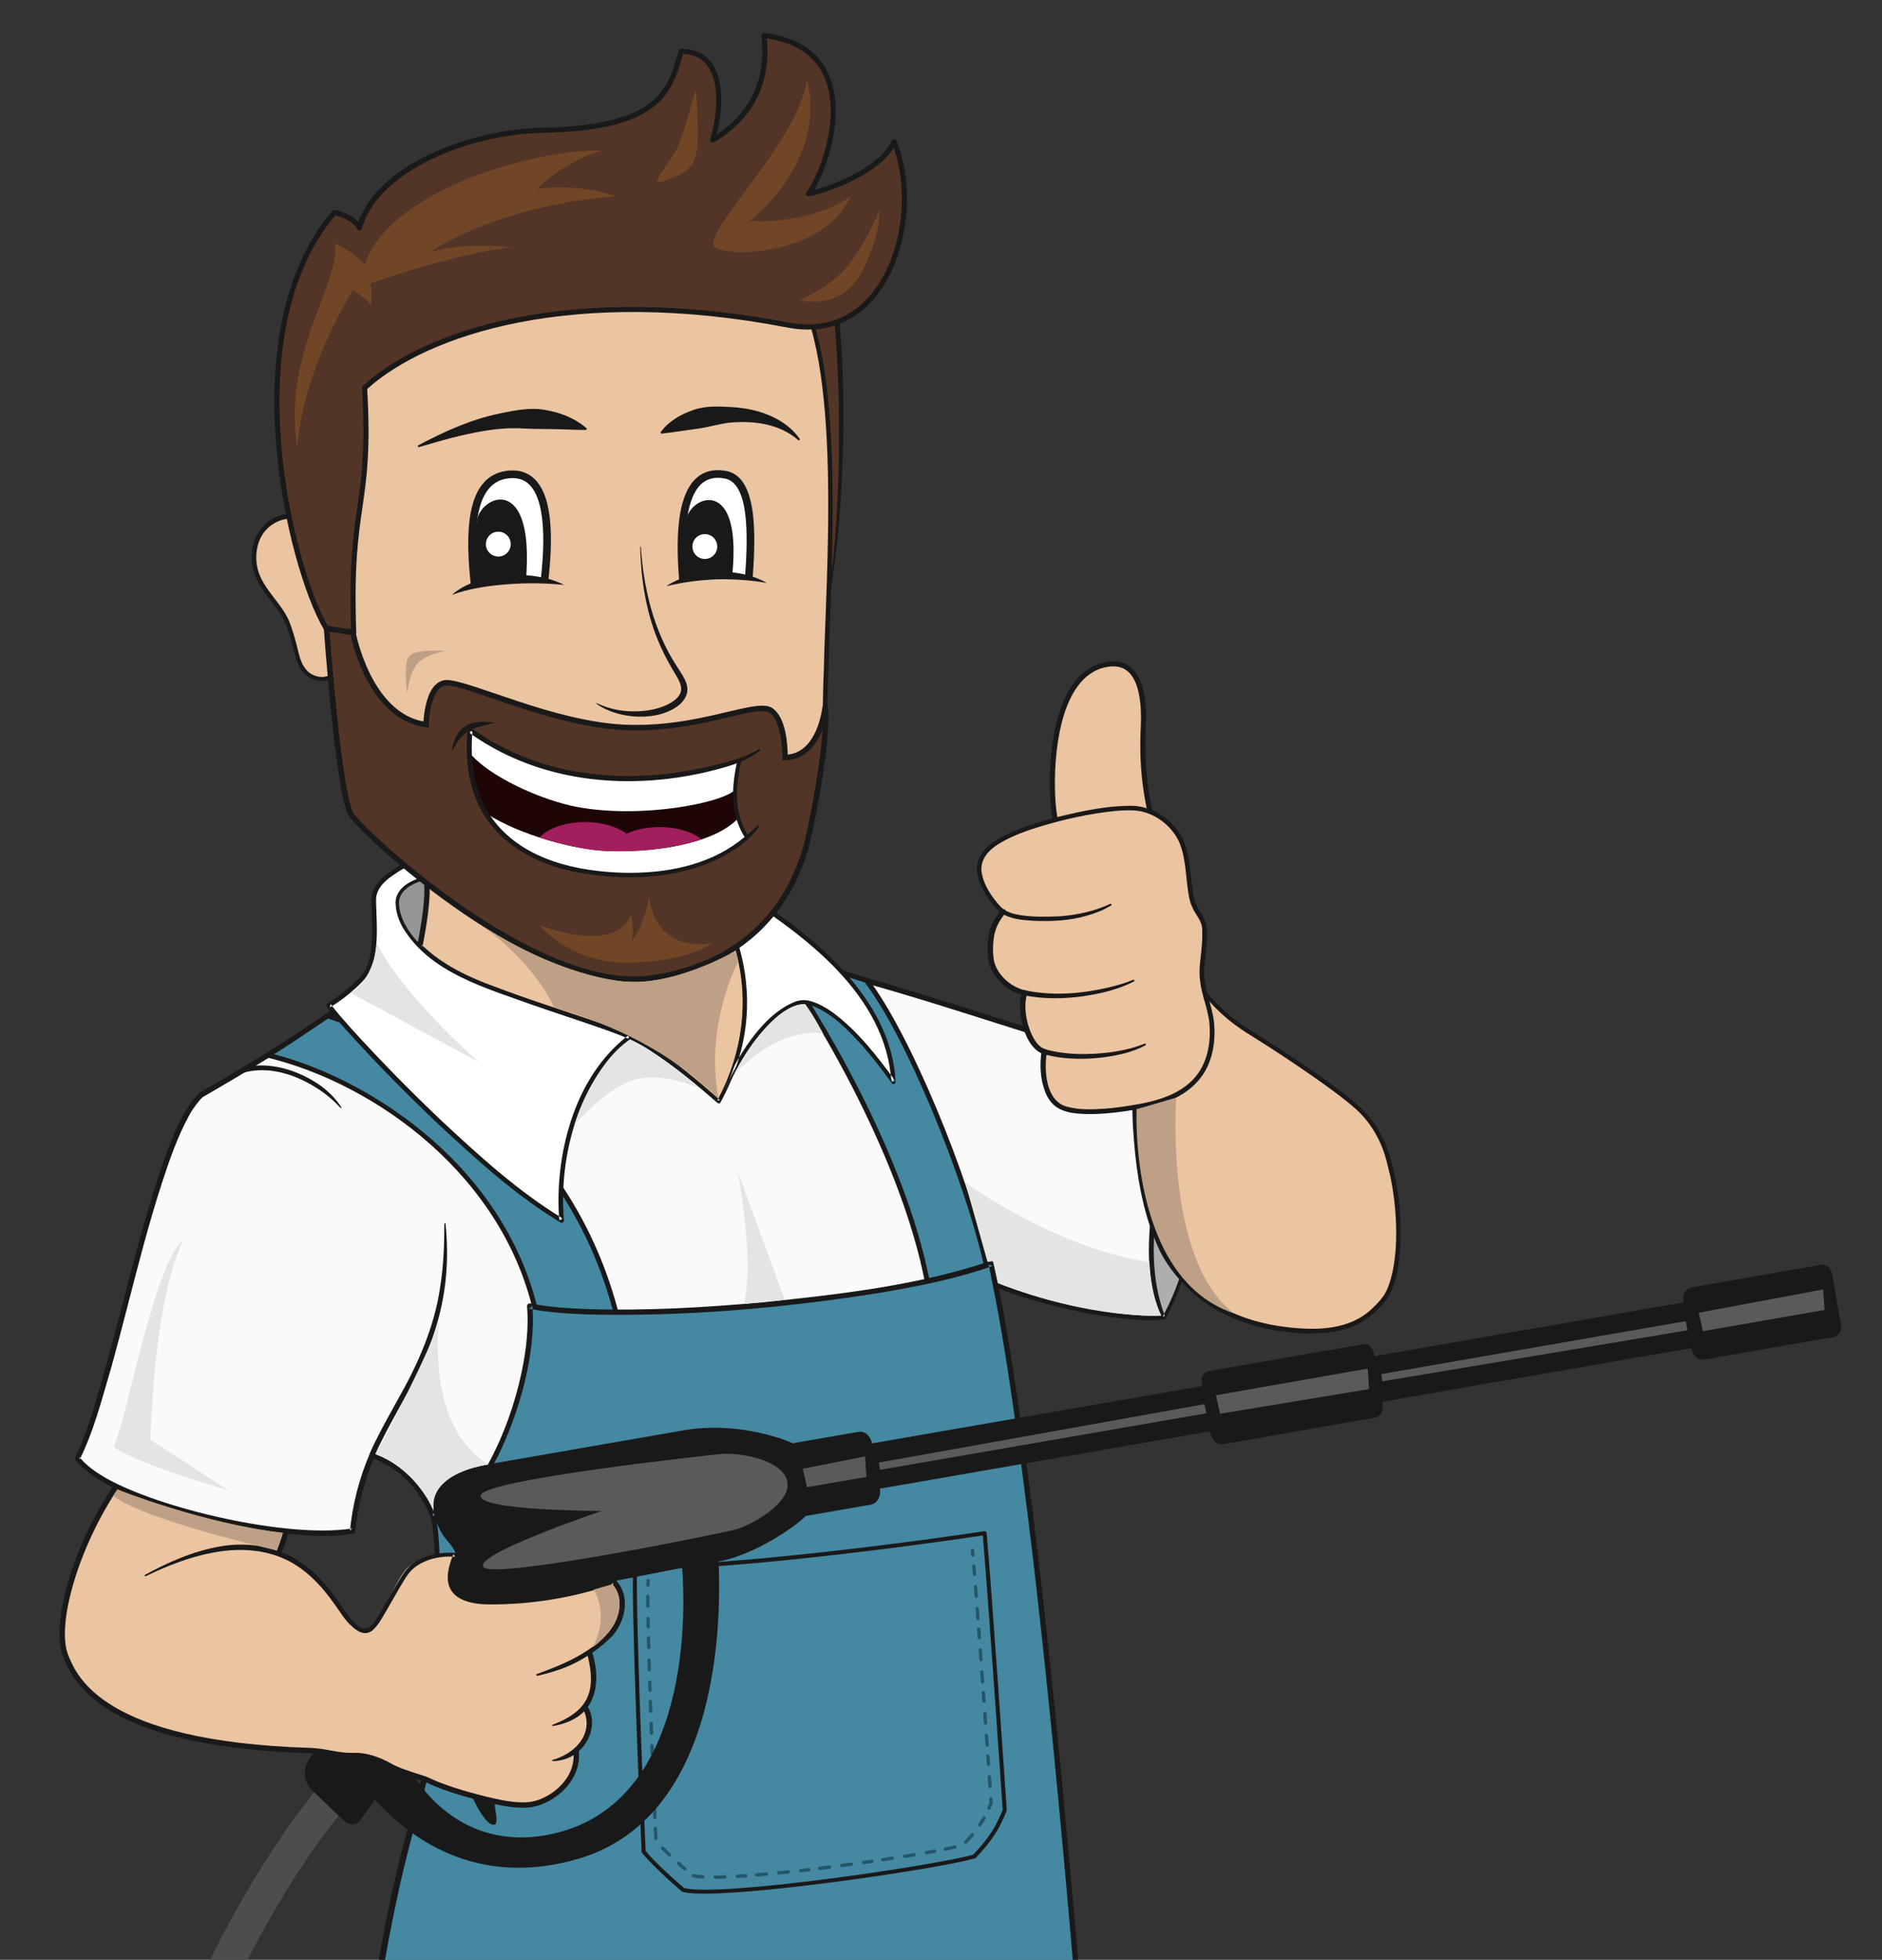 <?xml version="1.0" encoding="UTF-8"?>
<svg width="344px" height="358px" viewBox="0 0 344 358" version="1.1" xmlns="http://www.w3.org/2000/svg" xmlns:xlink="http://www.w3.org/1999/xlink">
    <rect x="0" y="0" width="344" height="358" fill="#333333" stroke="none"/>
    <title>pression_test_final</title>
    <g id="Page-1" stroke="none" stroke-width="1" fill="none" fill-rule="evenodd">
        <g id="pression_test_final" transform="translate(-173, -51)">
            <path d="M354.979,285.635 C358.696,287.385 375.45,292.468 385.73,291.667 C394.261,275.664 392.019,258.165 391.362,247.667 C374.551,244.319 337.865,231.371 325.493,228.573 C283.678,219.121 241.645,230.642 233.975,235.822 C225.732,241.742 215.735,247.532 209.819,250.983 C201.234,258.311 193.634,305.118 187.181,317.421 C193.688,326.006 226.825,332.841 237.433,330.654 C237.967,325.267 239.295,320.849 240.985,316.865" id="Fill-1" fill="#FBF9F9"></path>
            <path d="M355.162,285.244 C359.978,287.211 365.11,288.487 370.181,289.641 C374.015,290.46 377.893,291.095 381.807,291.302 L383.757,291.355 L385.7,291.292 L385.398,291.49 C387.129,288.193 388.496,284.707 389.47,281.112 C391.432,273.9 391.88,266.367 391.59,258.918 C391.458,255.18 391.13,251.451 390.875,247.697 L391.267,248.146 C368.979,243.24 347.613,234.784 325.556,229.093 C317.854,227.357 309.974,226.274 302.094,225.774 C285.323,224.794 268.375,226.168 252.016,230.001 C246.091,231.502 240.004,233.016 234.642,235.987 C226.729,241.554 218.427,246.574 210.065,251.406 C209.436,251.945 208.146,253.632 207.594,254.724 C205.473,258.549 204.044,262.722 202.671,266.876 C197.656,282.252 194.715,298.26 189.387,313.546 C188.868,314.933 188.307,316.311 187.615,317.649 L187.572,317.126 C192.067,322.58 204.363,325.993 211.225,327.681 C217.659,329.181 224.221,330.303 230.827,330.55 C233.018,330.619 235.227,330.568 237.334,330.176 L236.948,330.606 C237.411,325.816 238.642,321.097 240.536,316.675 C240.642,316.426 240.929,316.31 241.177,316.416 C241.426,316.521 241.542,316.808 241.436,317.057 C240.514,319.231 239.738,321.463 239.149,323.745 C238.558,326.03 238.155,328.362 237.919,330.713 C237.897,330.928 237.735,331.096 237.533,331.133 C235.28,331.553 233.03,331.596 230.796,331.528 C219.647,331.211 193.9,326.256 186.792,317.717 C186.668,317.563 186.658,317.357 186.749,317.194 C188.066,314.614 188.995,311.817 189.889,309.054 C194.248,295.012 197.228,280.582 201.741,266.575 C203.318,261.932 205.899,253.758 209.573,250.561 C217.711,245.822 225.812,241.032 233.478,235.576 C233.885,235.295 234.348,235.005 234.788,234.77 C240.146,232.022 245.99,230.493 251.79,229.049 C268.251,225.192 285.283,223.812 302.154,224.798 C312.062,225.451 321.999,226.905 331.552,229.657 C343.935,233.243 356.187,237.319 368.526,241.024 C376.118,243.296 383.732,245.564 391.462,247.187 C391.683,247.234 391.837,247.422 391.851,247.637 C392.697,258.846 393.353,270.372 390.249,281.326 C389.242,284.97 387.837,288.504 386.062,291.843 C386.001,291.963 385.886,292.034 385.76,292.041 C383.098,292.267 380.438,292.11 377.812,291.818 C372.556,291.222 367.384,290.091 362.306,288.637 C359.749,287.881 357.243,287.124 354.794,286.027 C354.577,285.927 354.482,285.669 354.584,285.453 C354.685,285.234 354.946,285.141 355.162,285.244" id="Fill-2" fill="#1A1919"></path>
            <path d="M351.609,278.287 C354.663,281.668 356.63,301.809 358.882,321.851 C360.332,334.765 356.366,370.626 358.225,381.016 C339.415,389 285.389,406.826 248.425,385.719 C253.455,363.3 262.915,324.722 240.986,316.866" id="Fill-3" fill="#FBF9F9"></path>
            <path d="M351.972,277.959 C352.754,278.878 353.098,279.943 353.478,281.029 C353.821,282.078 354.09,283.135 354.336,284.196 C355.741,290.543 356.492,297.003 357.292,303.439 C358.046,309.851 358.778,316.335 359.459,322.759 C359.943,329.25 359.599,335.752 359.365,342.236 C359.006,350.859 358.464,359.478 358.261,368.101 C358.203,372.365 358.067,376.726 358.707,380.93 C358.748,381.158 358.622,381.38 358.417,381.466 C349.675,385.142 340.654,388.106 331.484,390.5 C313.174,395.194 293.956,397.746 275.12,395.062 C265.718,393.699 256.463,390.865 248.182,386.143 C247.991,386.035 247.902,385.815 247.948,385.611 C249.325,379.52 250.717,373.44 251.853,367.313 C254.157,354.1 257.51,333.407 248.304,322.362 C246.324,320.037 243.71,318.305 240.836,317.283 C240.606,317.201 240.486,316.947 240.568,316.716 C240.651,316.486 240.905,316.366 241.135,316.448 C245.694,318.011 249.487,321.451 251.65,325.738 C257.627,337.73 255.018,354.695 252.793,367.487 C251.66,373.64 250.27,379.737 248.902,385.826 L248.667,385.294 C252.746,387.613 257.075,389.485 261.54,390.937 C284.157,398.075 308.613,395.294 331.238,389.554 C340.357,387.173 349.347,384.219 358.035,380.566 L357.744,381.102 C357.086,376.762 357.223,372.433 357.283,368.08 C357.38,363.756 357.576,359.441 357.779,355.127 C358.193,344.381 359.154,333.587 358.484,322.844 C357.299,312.148 356.232,301.376 354.582,290.744 C354.053,287.575 353.515,284.391 352.549,281.334 C352.238,280.384 351.858,279.349 351.237,278.604 C351.058,278.402 351.077,278.092 351.28,277.914 C351.483,277.735 351.794,277.755 351.972,277.959" id="Fill-4" fill="#1A1919"></path>
            <path d="M253.601,217.536 C253.601,221.573 251.357,224.845 248.588,224.845 C245.82,224.845 243.576,221.573 243.576,217.536 C243.576,213.5 245.82,210.228 248.588,210.228 C251.357,210.228 253.601,213.5 253.601,217.536" id="Fill-5" fill="#949594"></path>
            <path d="M304.955,217.07 L250.944,211.77 C251.341,214.54 250.593,219.601 249.725,223.924 C252.263,226.431 256.089,228.926 261.512,231.007 C272.629,235.272 283.047,238.158 288.151,240.417 L288.164,240.423 C288.378,240.517 288.585,240.611 288.78,240.703 C293.228,242.818 299.789,248.14 304.382,252.223 C304.705,251.634 305.023,251.019 305.333,250.381 C309.247,242.303 311.762,230.343 304.955,217.07" id="Fill-6" fill="#EBC4A1"></path>
            <path d="M305.23,216.666 C309.702,224.888 310.821,234.862 308.214,243.859 C307.357,246.825 306.173,249.69 304.688,252.39 C304.583,252.584 304.312,252.63 304.148,252.48 C300.266,249.084 296.257,245.771 291.931,242.964 C289.774,241.528 287.463,240.486 285.026,239.625 C276.48,236.564 267.724,234.07 259.311,230.612 C255.695,229.04 252.235,227.049 249.381,224.272 C249.26,224.154 249.215,223.989 249.245,223.835 C249.832,220.849 250.354,217.838 250.529,214.804 C250.579,213.803 250.585,212.796 250.46,211.839 C250.421,211.57 250.61,211.319 250.88,211.285 C250.901,211.204 305.178,216.707 305.23,216.666 M304.681,217.475 L250.896,212.256 L251.428,211.701 C251.68,213.808 251.464,215.866 251.219,217.94 C250.96,219.984 250.606,222.009 250.205,224.021 L250.068,223.577 C253.733,227.169 258.49,229.433 263.276,231.18 C270.542,233.95 277.996,236.194 285.317,238.838 C286.541,239.288 287.751,239.771 288.949,240.328 C290.145,240.901 291.267,241.583 292.363,242.293 C296.721,245.163 300.715,248.509 304.61,251.96 C304.625,251.967 304.075,252.054 304.077,252.056 C309.226,242.714 310.318,231.399 306.361,221.429 C306.229,221.077 305.861,220.191 305.732,219.852 C305.372,219.053 305.009,218.295 304.681,217.475" id="Fill-7" fill="#1A1919"></path>
            <path d="M216.846,246.756 C216.805,246.434 216.858,246.416 217.012,246.268 C217.512,246.004 218.093,245.912 218.642,245.795 C223.137,245.043 228.17,246.821 231.785,249.455 C233.183,250.528 234.459,251.79 235.391,253.278 C235.419,253.323 235.405,253.382 235.361,253.411 C235.321,253.436 235.269,253.428 235.239,253.394 C234.08,252.112 232.78,250.993 231.356,250.057 C227.55,247.511 222.776,245.786 218.185,246.776 C217.877,246.833 217.594,246.968 217.289,247.017 C217.081,247.001 217.044,247.013 216.846,246.756" id="Fill-8" fill="#1A1919"></path>
            <path d="M254.439,274.545 C255.692,287.016 252.58,296.618 246.441,307.309 C245.069,309.8 243.695,312.271 242.442,314.816 C242.064,315.549 241.782,316.327 241.369,317.042 C241.301,317.14 241.276,317.257 241.081,317.301 C240.858,317.356 240.631,317.25 240.524,317.058 C240.43,316.886 240.504,316.788 240.535,316.671 C240.572,316.557 240.615,316.446 240.661,316.336 C240.951,315.682 241.251,315.029 241.567,314.388 C242.831,311.833 244.228,309.335 245.607,306.849 C249.348,300.299 252.462,293.357 253.491,285.84 C254.079,282.123 254.219,278.347 254.222,274.557 C254.22,274.496 254.27,274.446 254.331,274.446 C254.387,274.446 254.434,274.49 254.439,274.545" id="Fill-9" fill="#1A1919"></path>
            <path d="M391.362,247.666 C392.019,258.165 394.261,275.663 385.73,291.666 C379.988,279.381 386.259,256.743 391.362,247.666" id="Fill-10" fill="#ADAEAD"></path>
            <path d="M391.253,248.143 C391.25,248.26 391.268,248.371 391.294,248.458 C391.328,248.583 391.375,248.629 391.342,248.729 C391.227,248.961 390.941,249.531 390.818,249.775 C387.915,255.96 385.994,262.599 384.811,269.32 C383.565,276.689 383.239,284.476 385.973,291.554 C385.973,291.553 385.494,291.542 385.494,291.541 C392.316,279.058 392.361,264.323 391.09,250.507 L390.979,249.103 L390.951,248.752 C390.928,248.572 390.977,248.543 391.094,248.406 C391.15,248.339 391.208,248.247 391.253,248.143 M391.472,247.189 C391.701,247.62 391.91,248.182 391.911,248.687 L391.934,249.037 C393.063,263.905 393.104,278.231 385.966,291.792 C385.911,291.922 385.764,291.983 385.635,291.929 C385.563,291.9 385.52,291.844 385.488,291.78 C382.126,285.341 382.788,276.155 383.888,269.165 C385.045,262.341 386.953,255.606 389.935,249.346 L390.259,248.702 L390.42,248.38 C390.629,247.914 391.073,247.48 391.472,247.189" id="Fill-11" fill="#1A1919"></path>
            <path d="M353.522,283.082 C349.805,266.148 338.791,239.708 331.354,230.107 C329.604,229.519 319.692,226.337 314.371,224.965 C320.896,233.697 338.158,261.646 342.641,285.871 L353.522,283.082" id="Fill-12" fill="#4488A1"></path>
            <path d="M315.478,225.721 C321.948,234.716 338.398,261.313 342.991,285.32 L352.993,282.757 C349.166,265.711 338.412,240.037 331.084,230.488 C329.257,229.879 320.834,227.179 315.478,225.721 M342.642,286.317 C342.557,286.317 342.474,286.293 342.4,286.247 C342.297,286.18 342.225,286.073 342.202,285.952 C337.583,260.999 319.858,233.055 314.014,225.233 C313.9,225.081 313.895,224.874 314,224.717 C314.105,224.56 314.3,224.486 314.482,224.533 C319.818,225.909 329.854,229.132 331.497,229.685 C331.58,229.713 331.653,229.765 331.707,229.835 C339.159,239.455 350.181,265.782 353.958,282.986 C354.011,283.221 353.866,283.454 353.634,283.514 L342.752,286.303 C342.716,286.312 342.679,286.317 342.642,286.317" id="Fill-13" fill="#1A1919"></path>
            <path d="M221.95,243.751 C240.803,248.304 265.704,265.036 271.2,291.811 L285.991,292.341 C278.345,260.607 254.062,243.246 232.89,236.576 C230.109,238.405 225.286,241.77 221.95,243.751" id="Fill-14" fill="#4488A1"></path>
            <path d="M271.565,291.377 L285.417,291.874 C275.906,253.602 243.161,240.318 232.958,237.066 C232.175,237.583 231.235,238.217 230.244,238.885 C228.02,240.385 225.32,242.206 223.095,243.579 C233.098,246.197 243.531,251.819 251.878,259.112 C262.196,268.127 268.998,279.278 271.565,291.377 M285.991,292.787 C285.986,292.787 285.98,292.787 285.975,292.787 L271.184,292.257 C270.978,292.249 270.804,292.102 270.762,291.9 C265.435,265.946 241.671,248.972 221.845,244.185 C221.669,244.142 221.536,243.997 221.509,243.817 C221.482,243.638 221.566,243.46 221.722,243.367 C224.065,241.975 227.214,239.852 229.744,238.145 C230.814,237.424 231.824,236.743 232.645,236.203 C232.757,236.13 232.896,236.11 233.024,236.15 C241.324,238.765 253.577,244.112 264.819,254.735 C275.619,264.941 282.888,277.558 286.425,292.236 C286.458,292.372 286.425,292.515 286.337,292.623 C286.252,292.727 286.125,292.787 285.991,292.787" id="Fill-15" fill="#1A1919"></path>
            <path d="M397.06,767.116 L394.523,761.553 C414.47,752.461 429.158,742.285 438.183,731.309 C445.83,722.006 449.063,712.306 447.534,703.256 C446.083,694.663 440.506,686.863 431.403,680.699 C421.978,674.313 409.622,670.252 395.672,668.951 C368.925,666.457 333.871,665.026 299.498,665.026 C290.282,665.026 275.933,664.477 259.909,661.856 C244.515,659.339 231.344,655.523 220.761,650.516 C204.342,642.747 192.146,628.574 184.513,608.392 C177.231,589.142 175.704,568.501 175.704,554.576 C175.704,537.681 179.775,505.235 188.874,470.838 C196.48,442.075 210.248,402.226 232.633,375.726 L237.304,379.672 C197.784,426.455 181.817,522.434 181.817,554.576 C181.817,575.848 185.867,627.242 223.375,644.99 C250.68,657.91 288.543,658.914 299.498,658.914 C334.052,658.914 369.313,660.353 396.239,662.864 C427.032,665.734 450.069,681.558 453.563,702.238 C455.396,713.085 451.711,724.479 442.905,735.19 C433.284,746.893 417.86,757.634 397.06,767.116" id="Fill-16" fill="#4D4E4C"></path>
            <path d="M233.284,539.21 C229.123,546.647 221.303,566.933 220.264,569.504 C220.646,578.089 221.905,583.83 223.873,592.415 C230.927,603.57 253.893,605.375 265.959,601.529 C268.729,593.728 274.053,585.489 276.823,582.281 C276.386,579.656 276.386,576.886 279.01,561.502 C280.885,550.514 296.969,520.594 308.584,501.044 C311.746,510.83 316.85,542.983 313.132,560.554 C316.631,566.824 319.328,578.235 321.661,585.27 C330.01,592.251 352.539,594.748 361.615,587.02 C365.262,578.563 367.521,575.355 371.021,571.563 C369.636,570.178 368.178,566.678 365.187,562.992 L354.544,571.855 C358.99,568.282 371.459,557.783 374.958,554.43 C373.136,550.201 370.438,541.015 368.949,535.415 L365.007,545.827 C379.113,513.455 376.216,473.619 375.121,459.293 C374.155,458.48 374.117,458.643 373.153,457.769 C371.165,423.158 362.709,320.537 354.179,281.824 C334.858,288.896 285.292,292.783 269.824,289.589 C271.136,301.546 262.117,328.339 251.946,327.465 C253.585,330.855 252.835,350.358 252.909,359.69 C252.982,369.023 249.852,378.352 247.503,387.195 C234.974,434.385 232.129,519.798 233.661,559.169" id="Fill-21" fill="#4488A1"></path>
            <path d="M233.455,559.177 C232.104,539.747 232.841,520.249 233.453,500.805 C234.225,481.356 235.49,461.923 237.568,442.565 C238.464,434.157 239.578,425.593 240.861,417.224 C242.173,408.896 243.743,400.314 245.7,392.117 C247.877,382.674 251.358,373.48 252.227,363.796 C252.339,362.599 252.388,361.397 252.398,360.195 C252.404,354.152 252.543,347.988 252.547,341.963 C252.507,337.737 252.584,333.48 251.989,329.294 C251.895,328.715 251.769,328.121 251.559,327.651 C251.426,327.369 251.659,327.016 251.975,327.037 C255.728,327.244 258.471,324.035 260.491,321.234 C265.903,313.318 270.16,299.21 269.338,289.645 C269.299,289.325 269.604,289.041 269.923,289.11 C273.357,289.775 276.902,290.001 280.434,290.131 C291.06,290.458 301.704,289.859 312.29,288.906 C326.332,287.46 340.578,285.866 354.011,281.365 C354.283,281.258 354.603,281.427 354.657,281.719 L355.744,287.144 C356.573,291.286 357.455,296.585 358.113,300.762 C361.602,323.486 364.129,346.441 366.423,369.305 C369.295,398.624 371.83,427.971 373.643,457.378 C373.658,457.647 373.453,457.88 373.183,457.896 C372.913,457.912 372.682,457.707 372.665,457.437 C370.854,428.052 368.32,398.703 365.45,369.402 C363.157,346.553 360.634,323.619 357.146,300.914 C356.489,296.748 355.613,291.465 354.784,287.332 L353.701,281.929 L354.347,282.283 C347.598,284.662 340.579,286.019 333.551,287.209 C315.989,289.973 298.186,291.535 280.399,291.109 C276.838,290.976 273.27,290.754 269.725,290.068 L270.31,289.535 C271.022,298.203 267.885,309.075 264.087,316.852 C261.81,321.305 257.672,328.245 251.909,327.892 L252.331,327.278 C252.846,328.506 252.934,329.716 253.086,330.987 C253.427,334.638 253.457,338.303 253.485,341.96 C253.506,348.002 253.385,354.157 253.406,360.199 C253.4,361.428 253.355,362.658 253.245,363.882 C252.538,372.433 249.736,380.596 247.654,388.844 C243.204,406.472 240.713,424.64 238.748,442.692 C235.19,476.519 233.702,510.568 233.86,544.579 C233.867,549.438 233.881,554.297 233.867,559.161 C233.867,559.274 233.774,559.367 233.66,559.367 C233.553,559.367 233.464,559.283 233.455,559.177" id="Fill-22" fill="#1A1919"></path>
            <path d="M298.032,395.896 C304.792,397.581 344.218,391.725 350.892,389.793 C353.74,386.756 354.866,385.044 356.28,381.611 C355.775,374.146 353.607,342.753 352.644,331.487 C337.125,333.827 302.169,338.25 289.454,337.503 C289.133,344.496 290.706,383.097 291.01,389.111 C292.485,390.922 295.578,393.779 298.032,395.896 M301.79,396.911 C299.994,396.911 298.605,396.811 297.762,396.583 C297.708,396.569 297.66,396.542 297.618,396.507 C295.086,394.329 291.852,391.338 290.364,389.479 C290.315,389.418 290.288,389.344 290.284,389.267 C290.049,384.709 288.314,343.334 288.742,337.088 C288.749,336.991 288.793,336.901 288.867,336.837 C288.939,336.773 289.036,336.739 289.133,336.747 C300.363,337.523 333.835,333.599 352.921,330.703 C353.02,330.689 353.124,330.715 353.202,330.778 C353.282,330.84 353.333,330.933 353.342,331.034 C354.291,341.994 356.518,374.25 357.02,381.647 C357.022,381.703 357.014,381.759 356.991,381.812 C355.528,385.381 354.316,387.221 351.358,390.368 C351.313,390.415 351.258,390.45 351.195,390.468 C345.566,392.146 314.112,396.911 301.79,396.911" id="Fill-29" fill="#1A1919"></path>
            <path d="M350.832,335.366 C350.676,335.366 350.541,335.246 350.528,335.087 C350.502,334.791 350.479,334.506 350.453,334.236 C350.438,334.068 350.563,333.919 350.731,333.904 C350.901,333.894 351.048,334.013 351.063,334.181 C351.087,334.452 351.111,334.737 351.138,335.034 C351.151,335.202 351.027,335.35 350.859,335.365 C350.85,335.366 350.842,335.366 350.832,335.366" id="Fill-42" fill="#235669"></path>
            <path d="M351.122,338.882 C350.965,338.882 350.83,338.761 350.817,338.601 C350.776,338.078 350.735,337.575 350.695,337.094 C350.682,336.926 350.808,336.778 350.976,336.764 C351.146,336.753 351.291,336.876 351.306,337.044 C351.345,337.526 351.386,338.029 351.428,338.552 C351.44,338.72 351.315,338.868 351.147,338.881 C351.139,338.882 351.131,338.882 351.122,338.882 M351.438,342.902 C351.28,342.902 351.146,342.78 351.134,342.62 L350.997,340.862 C350.983,340.693 351.109,340.546 351.277,340.533 C351.448,340.518 351.594,340.645 351.606,340.814 L351.743,342.573 C351.757,342.741 351.631,342.888 351.463,342.901 C351.454,342.902 351.446,342.902 351.438,342.902" id="Fill-43" fill="#235669"></path>
            <path d="M291.42,344.69 C291.253,344.69 291.116,344.555 291.114,344.387 C291.108,343.75 291.104,343.157 291.104,342.617 C291.103,342.448 291.24,342.312 291.409,342.312 C291.578,342.312 291.715,342.448 291.715,342.617 C291.715,343.155 291.719,343.746 291.726,344.381 C291.727,344.55 291.592,344.688 291.423,344.69 L291.42,344.69 Z M351.746,346.935 C351.587,346.935 351.453,346.813 351.441,346.651 L351.309,344.891 C351.295,344.723 351.421,344.575 351.589,344.563 C351.762,344.545 351.904,344.675 351.917,344.844 L352.051,346.605 C352.063,346.773 351.938,346.92 351.77,346.934 C351.761,346.934 351.753,346.935 351.746,346.935 L351.746,346.935 Z M291.482,348.479 C291.317,348.479 291.18,348.346 291.177,348.18 C291.166,347.658 291.156,347.152 291.147,346.665 C291.144,346.496 291.279,346.356 291.447,346.353 L291.453,346.353 C291.619,346.353 291.756,346.486 291.759,346.653 C291.767,347.142 291.777,347.646 291.788,348.167 C291.792,348.336 291.658,348.476 291.489,348.479 L291.482,348.479 Z M352.009,350.457 C351.852,350.457 351.717,350.334 351.705,350.173 L351.592,348.665 C351.58,348.496 351.706,348.35 351.874,348.336 C352.039,348.318 352.189,348.45 352.202,348.618 L352.314,350.128 C352.327,350.296 352.201,350.443 352.032,350.456 C352.025,350.457 352.018,350.457 352.009,350.457 L352.009,350.457 Z M291.574,352.267 C291.409,352.267 291.273,352.134 291.268,351.968 C291.252,351.366 291.237,350.776 291.223,350.201 C291.219,350.032 291.352,349.893 291.521,349.887 C291.689,349.881 291.83,350.018 291.834,350.186 C291.848,350.761 291.863,351.351 291.88,351.952 C291.884,352.122 291.751,352.261 291.582,352.267 L291.574,352.267 Z M352.307,354.48 C352.147,354.48 352.014,354.357 352.001,354.197 L351.872,352.438 C351.86,352.27 351.986,352.124 352.154,352.11 C352.328,352.099 352.469,352.226 352.482,352.394 L352.611,354.152 C352.623,354.32 352.497,354.467 352.329,354.479 C352.321,354.48 352.313,354.48 352.307,354.48 L352.307,354.48 Z M291.69,356.304 C291.525,356.304 291.39,356.173 291.385,356.008 L291.332,354.241 C291.327,354.072 291.46,353.932 291.628,353.927 C291.631,353.926 291.634,353.926 291.638,353.926 C291.802,353.926 291.938,354.059 291.943,354.224 L291.996,355.989 C292.001,356.158 291.868,356.299 291.699,356.304 C291.696,356.304 291.693,356.304 291.69,356.304 L291.69,356.304 Z M352.601,358.509 C352.441,358.509 352.308,358.386 352.295,358.226 L352.167,356.461 C352.154,356.293 352.281,356.147 352.449,356.134 C352.623,356.125 352.765,356.25 352.777,356.417 L352.905,358.182 C352.917,358.351 352.79,358.497 352.622,358.508 C352.614,358.509 352.607,358.509 352.601,358.509 L352.601,358.509 Z M291.811,360.089 C291.647,360.089 291.511,359.959 291.506,359.793 L291.456,358.28 C291.451,358.111 291.583,357.97 291.752,357.964 C291.916,357.952 292.061,358.091 292.067,358.26 L292.116,359.773 C292.122,359.942 291.99,360.083 291.821,360.089 C291.818,360.089 291.814,360.089 291.811,360.089 L291.811,360.089 Z M352.854,362.032 C352.696,362.032 352.562,361.909 352.55,361.749 L352.441,360.238 C352.43,360.07 352.556,359.924 352.725,359.912 C352.891,359.899 353.039,360.026 353.051,360.194 L353.16,361.705 C353.172,361.874 353.045,362.02 352.877,362.031 C352.869,362.032 352.862,362.032 352.854,362.032 L352.854,362.032 Z M291.941,363.877 C291.777,363.877 291.641,363.748 291.635,363.583 L291.574,361.813 C291.568,361.645 291.7,361.502 291.869,361.497 C292.035,361.49 292.179,361.624 292.185,361.792 L292.246,363.562 C292.252,363.729 292.12,363.872 291.952,363.877 C291.948,363.877 291.944,363.877 291.941,363.877 L291.941,363.877 Z M353.144,366.059 C352.984,366.059 352.851,365.937 352.838,365.775 L352.712,364.013 C352.7,363.845 352.827,363.698 352.995,363.687 C353.167,363.676 353.311,363.801 353.322,363.969 L353.448,365.731 C353.46,365.899 353.333,366.045 353.165,366.059 C353.157,366.059 353.15,366.059 353.144,366.059 L353.144,366.059 Z M292.086,367.914 C291.923,367.914 291.787,367.783 291.781,367.618 L291.716,365.854 C291.71,365.685 291.842,365.542 292.01,365.537 C292.178,365.524 292.321,365.662 292.327,365.831 L292.392,367.596 C292.398,367.765 292.267,367.906 292.098,367.914 C292.094,367.914 292.09,367.914 292.086,367.914 L292.086,367.914 Z M353.43,370.086 C353.271,370.086 353.136,369.963 353.125,369.802 L353,368.041 C352.988,367.873 353.114,367.726 353.283,367.713 C353.455,367.705 353.599,367.829 353.61,367.998 L353.735,369.759 C353.747,369.927 353.62,370.073 353.451,370.085 C353.444,370.086 353.438,370.086 353.43,370.086 L353.43,370.086 Z M292.23,371.697 C292.066,371.697 291.931,371.568 291.925,371.403 L291.867,369.891 C291.86,369.721 291.992,369.58 292.16,369.573 C292.322,369.565 292.471,369.697 292.477,369.866 L292.536,371.379 C292.542,371.548 292.411,371.69 292.242,371.697 C292.238,371.697 292.234,371.697 292.23,371.697 L292.23,371.697 Z M353.68,373.61 C353.521,373.61 353.385,373.487 353.374,373.326 L353.268,371.816 C353.255,371.647 353.382,371.501 353.551,371.489 C353.716,371.478 353.865,371.604 353.877,371.773 L353.984,373.283 C353.995,373.452 353.869,373.599 353.7,373.61 C353.693,373.61 353.687,373.61 353.68,373.61 L353.68,373.61 Z M292.379,375.481 C292.216,375.481 292.08,375.353 292.073,375.188 L292.003,373.422 C291.997,373.253 292.128,373.111 292.297,373.104 C292.461,373.09 292.607,373.229 292.614,373.398 L292.684,375.164 C292.691,375.333 292.56,375.475 292.391,375.481 C292.387,375.481 292.383,375.481 292.379,375.481 L292.379,375.481 Z M353.961,377.64 C353.802,377.64 353.668,377.517 353.657,377.355 L353.533,375.592 C353.521,375.424 353.648,375.278 353.817,375.267 C353.987,375.255 354.131,375.381 354.144,375.549 L354.268,377.313 C354.278,377.48 354.151,377.627 353.983,377.638 C353.977,377.64 353.968,377.64 353.961,377.64 L353.961,377.64 Z M292.544,379.52 C292.381,379.52 292.245,379.391 292.238,379.227 L292.166,377.459 C292.159,377.292 292.29,377.148 292.459,377.142 C292.628,377.138 292.77,377.267 292.776,377.435 L292.849,379.201 C292.856,379.369 292.725,379.512 292.557,379.52 C292.552,379.52 292.548,379.52 292.544,379.52 L292.544,379.52 Z M353.766,381.587 C353.724,381.587 353.681,381.58 353.641,381.562 C353.486,381.492 353.417,381.312 353.486,381.157 C353.61,380.881 353.734,380.592 353.861,380.291 L353.815,379.624 C353.803,379.455 353.931,379.309 354.099,379.296 C354.265,379.282 354.413,379.413 354.425,379.581 L354.477,380.32 C354.479,380.367 354.471,380.416 354.453,380.459 C354.315,380.792 354.18,381.106 354.044,381.407 C353.993,381.521 353.881,381.587 353.766,381.587 L353.766,381.587 Z M292.705,383.305 C292.542,383.305 292.407,383.177 292.4,383.013 L292.334,381.499 C292.327,381.33 292.458,381.188 292.627,381.18 C292.796,381.17 292.938,381.303 292.945,381.473 L293.011,382.986 C293.018,383.155 292.887,383.298 292.718,383.305 C292.714,383.305 292.709,383.305 292.705,383.305 L292.705,383.305 Z M352.08,384.679 C352.021,384.679 351.961,384.663 351.909,384.627 C351.77,384.532 351.732,384.342 351.827,384.202 C352.104,383.794 352.356,383.38 352.604,382.938 C352.686,382.791 352.871,382.738 353.019,382.819 C353.166,382.901 353.219,383.087 353.137,383.235 C352.882,383.693 352.619,384.123 352.334,384.545 C352.274,384.632 352.178,384.679 352.08,384.679 L352.08,384.679 Z M292.878,387.094 C292.716,387.094 292.581,386.967 292.573,386.803 C292.55,386.354 292.522,385.755 292.489,385.034 C292.482,384.865 292.612,384.723 292.781,384.714 C292.941,384.704 293.092,384.837 293.1,385.006 C293.133,385.728 293.161,386.323 293.183,386.773 C293.192,386.942 293.062,387.085 292.893,387.094 C292.888,387.094 292.883,387.094 292.878,387.094 L292.878,387.094 Z M349.53,387.794 C349.455,387.794 349.38,387.767 349.321,387.711 C349.198,387.596 349.191,387.403 349.307,387.279 C349.748,386.808 350.129,386.38 350.471,385.977 C350.58,385.848 350.773,385.832 350.902,385.94 C351.031,386.049 351.047,386.242 350.938,386.372 C350.589,386.783 350.201,387.216 349.753,387.697 C349.693,387.761 349.612,387.794 349.53,387.794 L349.53,387.794 Z M345.812,389.084 C345.668,389.084 345.54,388.983 345.511,388.838 C345.479,388.673 345.585,388.511 345.751,388.479 C346.397,388.349 346.978,388.226 347.474,388.112 C347.637,388.075 347.802,388.178 347.839,388.342 C347.877,388.507 347.774,388.671 347.609,388.708 C347.107,388.823 346.523,388.947 345.871,389.079 C345.852,389.083 345.83,389.084 345.812,389.084 L345.812,389.084 Z M342.334,389.734 C342.188,389.734 342.06,389.63 342.033,389.482 C342.004,389.315 342.115,389.157 342.281,389.127 C342.798,389.037 343.295,388.946 343.771,388.858 C343.936,388.827 344.096,388.938 344.126,389.104 C344.157,389.271 344.047,389.429 343.881,389.46 C343.404,389.548 342.906,389.638 342.387,389.729 C342.369,389.733 342.352,389.734 342.334,389.734 L342.334,389.734 Z M295.371,390.14 C295.295,390.14 295.218,390.111 295.159,390.054 C294.692,389.608 294.267,389.188 293.897,388.805 C293.779,388.684 293.782,388.49 293.903,388.373 C294.025,388.255 294.218,388.258 294.335,388.379 C294.701,388.756 295.12,389.171 295.582,389.613 C295.704,389.729 295.708,389.923 295.591,390.045 C295.531,390.108 295.451,390.14 295.371,390.14 L295.371,390.14 Z M338.35,390.403 C338.202,390.403 338.072,390.297 338.048,390.146 C338.021,389.98 338.134,389.823 338.301,389.796 C338.897,389.7 339.479,389.604 340.044,389.51 C340.212,389.486 340.368,389.595 340.396,389.761 C340.423,389.928 340.312,390.085 340.145,390.113 C339.578,390.208 338.996,390.303 338.399,390.4 C338.382,390.402 338.366,390.403 338.35,390.403 L338.35,390.403 Z M334.358,391.023 C334.209,391.023 334.079,390.915 334.057,390.763 C334.031,390.596 334.146,390.44 334.313,390.416 C334.904,390.326 335.486,390.238 336.059,390.149 C336.225,390.125 336.381,390.238 336.407,390.405 C336.434,390.571 336.318,390.729 336.152,390.753 C335.579,390.842 334.995,390.932 334.404,391.02 C334.389,391.022 334.373,391.023 334.358,391.023 L334.358,391.023 Z M330.86,391.532 C330.711,391.532 330.58,391.422 330.559,391.27 C330.535,391.103 330.651,390.947 330.818,390.924 C331.321,390.854 331.821,390.781 332.316,390.709 C332.483,390.685 332.639,390.801 332.662,390.968 C332.688,391.135 332.571,391.291 332.404,391.314 C331.908,391.386 331.407,391.458 330.904,391.529 C330.89,391.531 330.875,391.532 330.86,391.532 L330.86,391.532 Z M326.859,392.081 C326.708,392.081 326.577,391.968 326.558,391.814 C326.534,391.647 326.652,391.493 326.82,391.471 C327.405,391.394 327.989,391.315 328.569,391.236 C328.737,391.212 328.892,391.331 328.913,391.499 C328.937,391.666 328.819,391.819 328.652,391.842 C328.07,391.921 327.486,392 326.9,392.077 C326.886,392.08 326.873,392.081 326.859,392.081 L326.859,392.081 Z M322.851,392.591 C322.698,392.591 322.566,392.478 322.547,392.322 C322.527,392.155 322.646,392.002 322.813,391.982 C323.398,391.91 323.984,391.837 324.569,391.762 C324.736,391.74 324.89,391.86 324.911,392.027 C324.933,392.195 324.813,392.349 324.646,392.369 C324.061,392.443 323.474,392.517 322.889,392.588 C322.875,392.59 322.863,392.591 322.851,392.591 L322.851,392.591 Z M298.165,392.689 C298.093,392.689 298.021,392.665 297.963,392.613 C297.591,392.288 297.21,391.948 296.83,391.605 C296.705,391.492 296.695,391.298 296.808,391.173 C296.921,391.047 297.114,391.039 297.239,391.151 C297.618,391.492 297.996,391.83 298.366,392.153 C298.493,392.265 298.506,392.458 298.395,392.584 C298.334,392.653 298.25,392.689 298.165,392.689 L298.165,392.689 Z M319.341,393.004 C319.188,393.004 319.056,392.89 319.037,392.733 C319.02,392.565 319.14,392.415 319.308,392.396 C319.807,392.338 320.308,392.281 320.811,392.223 C320.977,392.202 321.13,392.322 321.149,392.49 C321.169,392.658 321.049,392.81 320.881,392.83 C320.377,392.888 319.875,392.946 319.376,393.002 C319.364,393.004 319.353,393.004 319.341,393.004 L319.341,393.004 Z M315.325,393.435 C315.17,393.435 315.037,393.316 315.021,393.159 C315.005,392.99 315.127,392.841 315.295,392.824 C315.874,392.767 316.459,392.707 317.051,392.644 C317.215,392.625 317.369,392.747 317.387,392.915 C317.405,393.083 317.283,393.233 317.115,393.251 C316.523,393.314 315.937,393.375 315.356,393.433 C315.346,393.434 315.335,393.435 315.325,393.435 L315.325,393.435 Z M311.303,393.803 C311.146,393.803 311.012,393.683 310.998,393.522 C310.984,393.354 311.109,393.208 311.278,393.192 C311.853,393.146 312.439,393.094 313.036,393.041 C313.202,393.026 313.353,393.148 313.368,393.316 C313.383,393.485 313.259,393.633 313.091,393.649 C312.492,393.704 311.904,393.754 311.328,393.802 C311.32,393.803 311.312,393.803 311.303,393.803 L311.303,393.803 Z M307.777,394.057 C307.617,394.057 307.482,393.932 307.473,393.77 C307.462,393.601 307.591,393.456 307.759,393.445 C308.248,393.417 308.752,393.384 309.269,393.348 C309.437,393.334 309.582,393.462 309.594,393.63 C309.606,393.799 309.479,393.945 309.311,393.958 C308.792,393.993 308.287,394.026 307.795,394.057 C307.789,394.057 307.783,394.057 307.777,394.057 L307.777,394.057 Z M301.472,394.166 C301.466,394.166 301.46,394.165 301.454,394.165 C300.71,394.122 300.104,394.046 299.654,393.941 C299.489,393.903 299.387,393.739 299.425,393.574 C299.463,393.41 299.628,393.31 299.792,393.346 C300.209,393.442 300.78,393.512 301.49,393.554 C301.658,393.564 301.787,393.708 301.777,393.877 C301.767,394.04 301.633,394.166 301.472,394.166 L301.472,394.166 Z M303.74,394.209 C303.572,394.209 303.435,394.074 303.434,393.907 C303.432,393.738 303.568,393.6 303.737,393.599 C304.277,393.593 304.869,393.58 305.496,393.557 C305.664,393.544 305.806,393.683 305.812,393.851 C305.818,394.02 305.687,394.162 305.518,394.167 C304.886,394.19 304.289,394.205 303.742,394.209 L303.74,394.209 L303.74,394.209 Z" id="Fill-44" fill="#235669"></path>
            <path d="M291.433,340.881 C291.429,340.881 291.426,340.881 291.423,340.881 C291.254,340.876 291.122,340.735 291.126,340.567 C291.136,340.225 291.149,339.934 291.166,339.701 C291.176,339.531 291.321,339.404 291.491,339.417 C291.659,339.428 291.787,339.573 291.775,339.743 C291.759,339.966 291.748,340.25 291.737,340.584 C291.733,340.75 291.598,340.881 291.433,340.881" id="Fill-45" fill="#235669"></path>
            <path d="M285.072,339.854 C279.389,341.851 271.428,343.65 262.606,343.614 C253.784,343.578 254.809,338.802 256.306,335.031 C252.786,334.715 249.655,335.849 247.714,337.216 C245.769,338.586 242.738,346.603 241.17,348.207 C239.603,349.811 238.584,348.477 237.27,347.478 C235.01,345.761 231.828,337.904 223.797,334.881 L223.798,334.88 C224.149,333.961 225.532,331.292 225.532,328.376 L194.265,322.49 C186.853,333.443 182.697,347.806 185.031,353.566 C187.112,358.705 193.12,369.624 229.505,370.772 C232.968,370.882 234.462,371.792 237.999,371.684 C239.752,371.63 242.18,372.377 244.196,373.543 C246.388,374.811 250.32,375.749 251.268,376.222 C253.563,377.37 257.613,378.605 260.108,379.248 C263.79,380.197 267.402,381.067 270.188,380.606 C273.823,380.005 278.959,376.208 278.284,370.747 C280.862,368.57 281.445,365.069 279.872,362.82 L279.866,362.823 C281.561,360.711 282.115,357.554 280.738,352.767 L280.72,352.776 C282.052,351.862 283.285,350.84 284.424,349.684 C286.146,347.934 288.306,343.067 285.072,339.854" id="Fill-61" fill="#EBC4A1"></path>
            <path d="M260.108,379.248 C259.837,379.178 259.545,379.1 259.241,379.017 C260.052,381.003 261.605,383.625 262.688,384.178 C264.106,384.903 263.766,383.055 263.559,381.672 C263.516,381.391 263.395,380.669 263.424,380.055 C262.339,379.817 261.228,379.536 260.108,379.248" id="Fill-62" fill="#1A1919"></path>
            <path d="M509.496,293.02 C509.313,291.967 508.043,284.653 507.886,283.747 C507.728,282.84 506.976,281.859 505.753,282.071 C504.529,282.284 484.349,285.789 482.513,286.107 C480.678,286.425 480.542,287.878 480.722,288.912 L424.211,298.725 C423.991,297.455 423.605,296.326 421.943,296.614 C420.28,296.903 395.516,301.167 394.136,301.406 C392.497,301.691 392.54,303.103 392.729,304.19 L332.407,314.666 C332.281,313.939 331.496,312.283 329.865,312.566 C328.233,312.85 317.943,314.636 317.943,314.636 C315.288,313.491 307.051,310.701 298.016,312.271 C294.941,312.803 268.211,317.445 263.976,318.181 C259.741,318.917 256.058,319.667 253.354,322.527 C250.65,325.387 253.234,330.393 254.044,331.521 C254.708,332.447 256.197,333.871 256.306,335.03 C256.306,335.031 256.306,335.031 256.306,335.031 C256.329,335.287 256.288,335.529 256.154,335.751 C256.12,335.808 256.034,335.936 255.902,336.124 C254.703,339.664 254.619,343.582 262.606,343.614 C265.799,343.627 268.877,343.397 271.777,343.007 L276.511,342.131 C276.481,342.163 276.452,342.193 276.421,342.225 C279.662,341.563 282.585,340.728 285.072,339.854 L297.691,337.39 C298.741,351.812 296.829,381.96 272.756,386.241 C259.421,388.613 251.553,380.115 248.642,375.325 C247.076,374.826 245.544,374.322 244.196,373.543 C242.18,372.376 239.752,371.63 237.999,371.684 C234.85,371.78 233.317,371.07 230.575,370.836 C229.924,371.738 229.522,372.303 229.451,372.421 C228.189,374.52 228.689,376.64 229.957,377.905 C230.621,378.568 235.454,383.309 236.339,383.938 C237.225,384.569 238.241,384.281 238.849,383.502 C239.457,382.725 241.495,379.756 241.495,379.756 C245.853,384.378 257.983,396.471 278.474,390.616 C305.967,382.76 304.627,343.413 304.35,336.232 C310.844,335.105 318.623,329.72 320.251,327.925 C320.251,327.925 330.902,326.075 332.172,325.855 C333.443,325.634 334.059,324.183 333.842,322.932 L394.164,312.458 C394.386,313.735 395.211,315.04 396.466,314.821 C397.721,314.604 422.917,310.229 424.266,309.995 C425.615,309.76 425.886,308.368 425.66,307.063 L482.17,297.25 C482.428,298.737 483.298,299.558 484.803,299.296 C486.09,299.072 507.29,295.392 508.043,295.26 C509.243,295.052 509.661,293.971 509.496,293.02" id="Fill-63" fill="#1A1919"></path>
            <path d="M224.255,335.055 L223.341,334.706 C223.398,334.556 223.482,334.36 223.583,334.125 C224.093,332.939 225.042,330.73 225.042,328.376 L226.021,328.376 C226.021,330.931 225.02,333.26 224.482,334.511 C224.388,334.731 224.309,334.914 224.255,335.055" id="Fill-64" fill="#1A1919"></path>
            <path d="M268.516,381.223 C266.053,381.223 263.166,380.541 259.987,379.722 C257.831,379.167 253.523,377.896 251.05,376.66 C250.748,376.509 250.029,376.281 249.197,376.016 C247.6,375.508 245.412,374.812 243.951,373.967 C241.982,372.827 239.646,372.12 238.014,372.173 C236.032,372.23 234.643,371.977 233.298,371.729 C232.182,371.522 231.028,371.31 229.49,371.262 C213.693,370.763 201.809,368.351 194.166,364.093 C187.986,360.65 185.795,356.757 184.577,353.75 C182.131,347.708 186.381,333.268 193.86,322.216 L194.67,322.764 C187.476,333.396 183.184,347.704 185.484,353.383 C187.058,357.269 191.849,369.094 229.521,370.284 C231.133,370.334 232.324,370.555 233.475,370.767 C234.829,371.017 236.105,371.253 237.984,371.195 C239.791,371.143 242.325,371.896 244.441,373.12 C245.81,373.912 247.939,374.589 249.494,375.083 C250.401,375.372 251.117,375.6 251.487,375.785 C253.887,376.985 258.112,378.229 260.231,378.775 C264.088,379.769 267.494,380.556 270.108,380.124 C273.653,379.538 278.431,375.88 277.799,370.8 L278.769,370.679 C279.477,376.36 274.192,380.439 270.268,381.089 C269.712,381.181 269.127,381.223 268.516,381.223" id="Fill-65" fill="#1A1919"></path>
            <path d="M274,372.487 C277.615,371.479 280.995,368.51 280.065,364.45 C279.976,364.08 279.833,363.724 279.65,363.39 C279.625,363.331 279.577,363.287 279.579,363.21 C279.607,363.019 279.608,363.028 279.85,362.788 C280.422,362.456 280.511,362.941 280.716,363.321 C282.163,366.441 280.336,370.335 277.421,371.865 C276.363,372.422 275.185,372.698 274.032,372.702 C273.909,372.705 273.88,372.521 274,372.487" id="Fill-66" fill="#1A1919"></path>
            <path d="M273.988,366.075 C279.873,363.834 281.95,360.659 280.638,354.402 C280.566,354.103 280.479,353.661 280.395,353.368 C280.309,353.059 280.337,352.905 280.724,352.719 C281.158,352.668 281.253,352.807 281.336,353.119 C281.43,353.419 281.526,353.884 281.604,354.196 C282.528,358.078 281.952,362.63 278.229,364.833 C276.93,365.615 275.491,366.066 274.044,366.284 C273.922,366.297 273.866,366.125 273.988,366.075" id="Fill-67" fill="#1A1919"></path>
            <path d="M271.151,356.789 C275.671,355.153 280.295,353.257 283.692,349.749 C285.502,348.001 286.602,345.277 286.135,342.779 C285.938,341.802 285.444,340.905 284.728,340.201 L285.234,340.315 C277.934,342.841 270.21,344.11 262.487,344.083 C257.868,344.08 253.686,342.563 255.132,337.099 C255.329,336.326 255.593,335.584 255.881,334.861 L256.266,335.486 C256.189,335.337 256.095,335.38 256.008,335.367 C253.317,335.194 250.373,335.869 248.35,337.702 C247.358,338.667 246.659,340.025 245.926,341.221 L243.743,345.033 C242.951,346.313 242.298,347.7 241.173,348.747 C239.833,349.923 238.364,349.099 237.283,348.04 C236.062,347.027 235.116,345.336 234.184,344.09 C231.728,340.569 228.633,337.296 224.636,335.611 C216.547,332.199 207.14,335.275 199.64,338.922 C199.571,338.957 199.489,338.929 199.457,338.861 C199.423,338.795 199.449,338.716 199.512,338.681 C203.379,336.572 207.466,334.724 211.8,333.778 C219.493,331.97 226.945,334.074 232.145,340.099 C233.135,341.208 234.029,342.396 234.875,343.602 C236.043,345.233 237.27,347.399 239.051,348.352 C239.979,348.858 240.805,348.148 241.332,347.39 C242.497,345.756 244.231,342.604 245.27,340.834 C246.051,339.572 246.759,338.196 247.844,337.157 C250.001,335.226 252.952,334.525 255.774,334.642 L256.057,334.66 C256.151,334.658 256.24,334.711 256.348,334.576 L256.731,335.2 C256.455,335.901 256.204,336.608 256.023,337.324 C254.134,344.21 262.754,343.167 267.058,343.001 C273.129,342.595 279.165,341.397 284.909,339.393 C285.092,339.33 285.288,339.381 285.417,339.507 C286.256,340.329 286.862,341.419 287.093,342.581 C287.588,345.172 286.626,347.856 284.948,349.821 C282.801,351.994 280.259,353.778 277.503,355.075 C275.493,355.995 273.38,356.639 271.249,357.125 C271.153,357.146 271.061,357.086 271.039,356.993 C271.019,356.904 271.068,356.817 271.151,356.789" id="Fill-68" fill="#1A1919"></path>
            <path d="M192.597,301.58 C190.712,308.382 188.906,314.133 187.182,317.421 C193.688,326.006 226.826,332.841 237.434,330.654 C237.968,325.266 239.295,320.849 240.986,316.865" id="Fill-69" fill="#FBF9F9"></path>
            <path d="M193.068,301.71 C191.491,307.091 190.065,312.57 187.56,317.619 C187.559,317.621 187.522,317.163 187.522,317.164 C188.765,318.73 190.505,319.913 192.227,320.926 C202.337,326.707 225.875,332.064 237.341,330.205 C237.342,330.204 236.976,330.609 236.977,330.609 C237.43,325.819 238.651,321.099 240.536,316.675 L241.436,317.057 C239.565,321.401 238.354,326.01 237.889,330.717 C237.869,330.917 237.715,331.072 237.526,331.104 C233.059,331.881 228.582,331.444 224.133,330.963 C214.199,329.735 193.296,325.412 186.841,317.68 C186.734,317.545 186.725,317.365 186.804,317.223 C187.425,316.004 187.954,314.722 188.438,313.423 C189.882,309.504 191.014,305.478 192.125,301.449 L193.068,301.71" id="Fill-70" fill="#1A1919"></path>
            <path d="M380.383,251.741 C380.224,257 381.302,273.805 386.879,281.824 C391.224,288.072 398.091,293.174 410.26,294.065 C419.514,294.742 422.896,291.803 425.63,288.75 C430.004,283.865 428.595,269.391 427.343,265.091 C426.904,263.584 426.322,258.633 421.911,254.077 C418.823,250.886 408.06,243.674 401.468,239.593 C395.102,235.652 392.769,231.783 391.655,230.135" id="Fill-71" fill="#EBC4A1"></path>
            <path d="M380.74,251.751 C380.825,260.414 382.303,273.9 387.006,281.202 C392.023,288.763 399.604,292.488 408.481,293.459 C413.759,294.063 419.704,293.945 423.747,290.083 C424.844,289.038 425.939,287.959 426.541,286.526 C428.942,280.977 428.381,271.702 427.119,265.825 C426.945,265.157 426.705,264.213 426.554,263.533 C425.677,259.775 423.751,256.242 420.887,253.643 C418.554,251.574 415.975,249.745 413.425,247.938 C409.565,245.233 405.622,242.635 401.624,240.136 C397.549,237.677 393.874,234.411 391.42,230.294 L391.89,229.977 C394.457,233.933 398.006,237.066 402.023,239.494 C406.039,241.996 409.991,244.593 413.87,247.304 C416.457,249.132 419.034,250.952 421.417,253.06 C424.728,256.03 426.746,260.174 427.606,264.493 C428.913,269.496 429.21,274.704 428.871,279.853 C428.668,282.234 428.286,284.663 427.299,286.874 C426.671,288.376 425.495,289.588 424.316,290.701 C422.541,292.368 420.293,293.526 417.926,294.052 C411.146,295.484 401.898,293.907 395.858,290.569 C393.401,289.243 391.158,287.474 389.237,285.451 C387.619,283.688 386.122,281.75 385.051,279.605 C381.618,272.4 380.542,264.366 380.065,256.485 C379.989,254.903 379.965,253.322 380.026,251.73 L380.74,251.751" id="Fill-72" fill="#1A1919"></path>
            <path d="M365.908,200.762 C364.834,196.059 364.274,174.719 374.988,172.431 C382.867,170.748 382.047,182.095 381.943,184.554 C381.658,191.329 382.48,196.534 383.739,201.602" id="Fill-73" fill="#EBC4A1"></path>
            <path d="M383.294,201.713 C382.224,197.404 381.172,191.992 381.485,184.535 L381.499,184.232 C381.594,182.188 381.883,175.966 379.131,173.632 C378.121,172.775 376.759,172.522 375.084,172.88 C372.843,173.358 370.962,174.768 369.494,177.07 C365.145,183.889 365.49,196.875 366.355,200.66 L365.461,200.864 C364.543,196.846 364.163,183.722 368.721,176.577 C370.326,174.06 372.403,172.514 374.893,171.983 C376.86,171.563 378.486,171.882 379.726,172.932 C382.82,175.558 382.526,181.891 382.415,184.275 L382.401,184.574 C382.093,191.915 383.129,197.246 384.185,201.492 L383.294,201.713" id="Fill-74" fill="#1A1919"></path>
            <path d="M356.365,217.545 C358.309,218.788 361.911,218.954 366.211,218.799" id="Fill-75" fill="#EBC4A1"></path>
            <path d="M363.865,243.101 C363.405,245.61 363.448,251.893 367.313,253.394 C372.048,255.233 383.531,252.892 386.249,251.815 C393.198,249.065 394.536,243.895 394.571,239.521 C394.605,235.165 392.761,232.939 392.685,228.729 C392.645,226.488 393.31,224.176 393.167,220.681 C393.076,218.456 391.221,217.717 390.69,214.478 C390.158,211.238 390.153,207.728 389.052,204.963 C387.951,202.197 384.926,199.262 381.071,198.705 C375.977,197.969 361.73,201.198 356.344,204.225 C353.728,205.695 352.335,206.943 352.001,209.304 C351.727,211.248 353.293,214.494 355.674,216.983 C355.873,217.191 356.104,217.378 356.366,217.545 C355.214,219.002 353.743,222.426 354.083,225.874 C354.263,227.705 356.237,230.749 360.301,232.367 C359.18,235.118 360.68,242.11 363.865,243.101" id="Fill-76" fill="#EBC4A1"></path>
            <path d="M364.346,243.189 C363.812,246.466 364.12,252.013 367.913,253.133 C370.189,253.777 372.62,253.682 374.98,253.523 C376.577,253.4 378.171,253.191 379.754,252.925 C384.333,252.207 389.424,250.906 392.14,246.859 C393.883,244.27 394.345,240.952 394.054,237.84 C393.9,236.274 393.412,234.758 392.977,233.185 C392.536,231.613 392.224,229.953 392.262,228.28 C392.282,227.444 392.373,226.627 392.465,225.823 C392.656,224.227 392.803,222.645 392.755,221.043 C392.752,220.628 392.719,220.297 392.626,219.943 C392.292,218.798 391.463,217.936 390.963,216.796 C390.594,216.03 390.376,215.186 390.248,214.365 C389.727,211.215 389.79,207.891 388.586,204.937 C387.342,202.12 384.652,199.907 381.644,199.23 C380.133,198.926 378.525,199.006 376.935,199.136 C372.151,199.603 367.393,200.674 362.793,202.084 C360.501,202.805 358.237,203.609 356.153,204.8 C354.129,205.925 352.263,207.534 352.382,210.037 C352.678,212.545 354.229,214.811 355.904,216.645 C356.843,217.621 358.195,217.946 359.508,218.175 C361.867,218.538 364.302,218.473 366.684,218.389 C369.844,218.143 373.048,217.471 375.931,216.112 C376.114,216.025 376.271,216.287 376.094,216.401 C374.7,217.272 373.146,217.853 371.571,218.294 C368.414,219.208 365.105,219.336 361.839,219.199 C359.783,219.065 357.548,218.899 355.817,217.642 C355.483,217.391 355.184,217.033 354.906,216.734 C353.813,215.483 352.885,214.09 352.231,212.555 C350.292,208.058 352.97,205.416 356.836,203.518 C360.141,201.901 363.7,200.901 367.25,200.005 C371.2,199.083 375.239,198.25 379.322,198.197 C383.569,198.044 387.64,200.747 389.353,204.61 C390.011,206.171 390.279,207.816 390.491,209.429 C390.697,211.047 390.826,212.657 391.076,214.233 C391.199,215.008 391.391,215.747 391.725,216.441 C392.199,217.519 393.108,218.509 393.439,219.719 C393.969,222.55 393.194,225.509 393.111,228.296 C392.979,231.557 394.554,234.503 394.905,237.746 C395.223,241.05 394.725,244.543 392.854,247.342 C390.946,250.115 387.89,251.915 384.686,252.762 C381.521,253.591 378.305,254.126 375.048,254.396 C373.419,254.521 371.778,254.572 370.127,254.425 C367.216,254.188 365.155,253.319 364.033,250.444 C363.136,248.075 363.018,245.502 363.384,243.012 C363.518,242.363 364.455,242.552 364.346,243.189" id="Fill-77" fill="#1A1919"></path>
            <path d="M356.749,217.848 C355.729,219.066 354.991,220.365 354.72,221.924 C354.463,223.416 354.426,225.046 354.686,226.538 C355.31,229.081 357.617,231.164 360.132,231.854 C365.961,233.139 372.152,232.421 377.861,230.794 C378.631,230.568 379.386,230.298 380.119,229.985 C380.204,229.949 380.302,229.988 380.338,230.072 C380.371,230.152 380.338,230.243 380.264,230.284 C377.352,231.786 374.125,232.513 370.908,232.997 C367.382,233.469 363.743,233.525 360.217,232.816 C358.854,232.536 357.581,231.881 356.515,231 C355.198,229.905 354.137,228.458 353.729,226.762 C353.313,224.274 353.431,221.612 354.565,219.318 C354.956,218.55 355.481,217.864 355.986,217.236 C356.399,216.746 357.142,217.337 356.749,217.848" id="Fill-78" fill="#1A1919"></path>
            <path d="M360.754,232.551 C359.896,235.079 360.814,239.15 362.343,241.306 C362.736,241.851 363.203,242.293 363.774,242.558 C364.268,242.739 364.793,242.871 365.313,242.985 C368.413,243.652 371.632,243.665 374.791,243.351 C377.322,243.09 379.85,242.612 382.213,241.649 C382.299,241.611 382.4,241.654 382.433,241.742 C382.463,241.82 382.43,241.906 382.358,241.945 C381.213,242.584 379.972,243.02 378.716,243.369 C374.176,244.583 367.899,244.89 363.395,243.433 C360.891,242.231 359.868,238.797 359.532,236.246 C359.392,234.88 359.349,233.517 359.849,232.182 C359.947,231.93 360.231,231.807 360.482,231.905 C360.738,232.005 360.861,232.298 360.754,232.551" id="Fill-79" fill="#1A1919"></path>
            <path d="M307.882,213.581 C297.675,207.165 284.045,206.073 269.167,206.144 C253.857,206.217 248.753,207.947 246.493,209.343 C244.233,210.738 241.316,212.415 241.316,215.404 C241.316,218.393 242.191,225.903 239.639,229.182 C238.217,231.01 235.192,233.412 233.078,234.652 C235.411,238.151 260.273,264.982 275.656,273.949 C274.781,264.18 277.334,248.637 288.151,240.416 C283.047,238.158 272.629,235.271 261.512,231.006 C249.919,226.559 245.618,220.216 245.618,215.914 C245.618,211.612 253.075,210.429 260.637,209.863 C277.187,208.623 300.664,209.207 304.382,215.987 C311.897,229.692 309.353,242.084 305.332,250.381 C310.379,238.57 317.276,233.59 320.349,234.068 C323.63,234.579 328.807,238.151 336.315,248.65 C335.587,232.027 318.089,219.997 307.882,213.581" id="Fill-80" fill="#FFFFFE"></path>
            <path d="M308.102,213.232 C317.952,219.493 327.939,226.726 333.538,237.262 C335.361,240.775 336.526,244.665 336.696,248.634 C336.705,248.843 336.544,249.021 336.334,249.03 C336.199,249.036 336.079,248.973 336.007,248.871 C334.363,246.586 332.654,244.353 330.809,242.23 C328.17,239.316 324.904,235.821 321.084,234.607 C317.685,233.396 313.121,238.35 311.207,240.816 C308.925,243.767 307.121,247.078 305.641,250.512 C305.641,250.514 305.031,250.235 305.03,250.235 C309.892,240.123 310.108,229.058 305.403,218.85 C305.077,218.149 304.713,217.464 304.372,216.77 C304.231,216.471 304.016,216.048 303.829,215.783 C301.892,213.157 297.822,212.113 294.767,211.38 C282.549,208.943 269.887,209.376 257.529,210.436 C254.487,210.794 251.327,211.192 248.55,212.513 C247.077,213.213 245.71,214.543 245.954,216.284 C246.021,217.601 246.497,218.881 247.123,220.031 C248.225,222.046 249.871,223.734 251.638,225.191 C257.141,229.586 264.037,231.583 270.583,233.903 C275.014,235.418 279.487,236.815 283.916,238.355 C285.393,238.873 286.867,239.408 288.317,240.04 C288.597,240.152 288.649,240.554 288.413,240.735 C283.505,244.458 280.17,249.92 278.241,255.719 C276.312,261.548 275.572,267.802 276.075,273.92 C276.11,274.241 275.721,274.492 275.445,274.312 C267.097,269.254 259.889,262.647 252.783,256.033 C247.076,250.595 241.534,244.973 236.251,239.12 C235.085,237.786 233.759,236.332 232.715,234.893 C232.562,234.69 232.631,234.392 232.858,234.276 C234.505,233.292 236.063,232.102 237.488,230.814 C238.176,230.178 238.889,229.489 239.431,228.738 C239.949,228 240.283,227.109 240.507,226.191 C241.283,222.922 241.014,219.41 240.908,216.055 C240.578,212.586 243.509,210.65 246.125,209.086 C247.401,208.286 248.869,207.769 250.313,207.399 C254.161,206.432 258.107,206.139 262.046,205.927 C277.174,205.559 294.784,205.118 308.102,213.232 M307.662,213.93 C294.557,205.924 277.005,206.326 262.086,206.725 C258.208,206.938 254.283,207.237 250.519,208.189 C248.627,208.631 246.908,209.471 245.32,210.563 C243.613,211.669 241.779,213.137 241.739,215.318 C241.716,215.745 241.789,217.035 241.799,217.496 C241.91,220.471 242.027,223.445 241.335,226.396 C241.094,227.377 240.737,228.36 240.13,229.232 C239.521,230.069 238.817,230.76 238.069,231.45 C236.588,232.79 235.015,233.997 233.297,235.027 L233.439,234.411 C234.429,235.798 235.773,237.238 236.897,238.542 C242.161,244.378 247.686,249.99 253.372,255.413 C260.413,261.978 267.62,268.585 275.868,273.587 L275.238,273.987 C274.972,270.86 275.054,267.717 275.421,264.609 C276.528,255.359 280.307,245.878 287.901,240.089 L287.984,240.793 C286.575,240.17 285.114,239.629 283.649,239.105 C279.237,237.541 274.775,236.118 270.352,234.576 C261.814,231.475 251.463,228.675 246.565,220.334 C245.899,219.102 245.399,217.73 245.331,216.319 C245.077,214.31 246.595,212.76 248.276,211.968 C251.167,210.601 254.341,210.215 257.466,209.851 C263.701,209.241 269.954,209.032 276.211,209.076 C282.982,209.22 302.1,209.465 305.015,216.43 C309.16,224.047 310.633,233.133 308.748,241.626 C308.072,244.708 306.999,247.692 305.633,250.527 C305.555,250.696 305.353,250.768 305.185,250.687 C305.021,250.609 304.952,250.414 305.024,250.249 C307.538,244.414 312.146,236.451 318.301,233.992 C319.231,233.63 320.323,233.587 321.28,233.916 C322.687,234.315 323.957,235.074 325.143,235.893 C329.747,239.28 333.275,243.858 336.625,248.428 C336.63,248.43 335.936,248.666 335.937,248.667 C334.927,232.677 320.105,221.852 307.662,213.93" id="Fill-81" fill="#1A1919"></path>
            <path d="M324.484,159.877 C327.516,143.27 327.286,114.378 325.123,103.655 C323.178,94.015 319.559,91.892 318.236,89.873 C315.359,90.359 311.274,97.392 311.274,97.392 C311.274,97.392 321.26,94.401 324.484,159.877" id="Fill-82" fill="#523526"></path>
            <path d="M324.454,160.344 C324.306,159.599 324.063,158.833 323.963,158.046 C323.871,157.381 323.844,156.478 323.802,155.813 C323.571,151.824 323.297,147.513 322.972,143.561 C322.169,134.364 319.56,102.656 312.07,97.994 C311.83,97.873 311.578,97.832 311.408,97.839 L310.871,97.157 C311.325,96.389 311.799,95.657 312.298,94.928 C313.585,93.115 314.919,91.259 316.791,89.987 C317.169,89.758 318.277,89.092 318.616,89.601 C319.451,90.773 320.629,91.86 321.461,93.091 C323.258,95.588 324.36,98.508 325.106,101.461 C326.217,105.865 326.538,110.427 326.832,114.934 C327.337,123.945 327.235,132.983 326.697,141.99 C326.478,145.718 326.127,149.507 325.642,153.215 C325.468,154.44 325.221,156.453 325.034,157.685 C324.948,158.58 324.829,159.5 324.454,160.344 M324.515,159.412 C324.467,159.144 324.408,158.907 324.464,158.637 L324.574,158.181 C325.539,152.83 325.773,147.375 326.087,141.957 C326.424,134.469 326.456,126.965 326.153,119.476 C325.972,114.997 325.698,110.494 325.062,106.063 C324.625,103.137 323.94,100.219 322.798,97.491 C322.225,96.136 321.539,94.832 320.688,93.642 C319.826,92.375 318.755,91.412 317.846,90.129 L318.313,90.333 C317.584,90.481 316.896,91.015 316.327,91.528 C314.47,93.271 313.001,95.456 311.678,97.625 L311.141,96.943 C311.215,96.924 311.232,96.924 311.272,96.917 C311.365,96.904 311.46,96.903 311.549,96.906 C313.014,97.04 314.056,98.315 314.839,99.414 C315.639,100.585 316.246,101.845 316.785,103.121 C317.845,105.682 318.619,108.329 319.283,110.992 C321.854,121.659 322.974,132.582 323.903,143.486 C324.229,147.438 324.504,151.783 324.734,155.76 L324.792,156.784 C324.89,157.71 324.605,158.483 324.515,159.412" id="Fill-83" fill="#1A1919"></path>
            <path d="M317.888,102.613 C304.942,85.976 273.742,71.354 238.697,101.429 C228.181,110.454 233.245,150.124 233.241,152.91 C231.213,142.086 221.438,144.279 219.796,150.231 C217.846,157.298 223.968,160.353 225.678,165.061 C227.389,169.769 227.098,171.824 228.806,173.692 C230.59,175.646 234.903,175.92 235.211,171.291 C235.715,180.372 235.692,193.566 240.403,200.288 C247.323,210.161 263.984,221.577 280.81,226.099 C294.02,229.649 302.835,226.227 308.331,220.146 C317.136,210.404 323.607,195.428 323.804,181.074 C324.084,160.64 327.964,115.562 317.888,102.613" id="Fill-84" fill="#E9CAAD"></path>
            <path d="M235.211,171.174 L235.212,171.174 C235.273,171.174 235.324,171.223 235.328,171.284 C235.39,172.414 235.444,173.595 235.501,174.845 C235.899,183.542 236.394,194.363 240.498,200.22 C247.846,210.702 265.189,221.779 280.84,225.986 C292.448,229.105 301.925,227.06 308.244,220.068 C317.582,209.736 323.5,194.794 323.688,181.072 C323.736,177.51 323.897,173.106 324.069,168.444 C324.874,146.502 326.09,113.343 317.796,102.685 C309.884,92.516 297.473,85.673 284.596,84.379 C269.454,82.858 253.611,88.784 238.773,101.518 C229.648,109.349 232.286,140.065 233.153,150.159 C233.277,151.598 233.358,152.548 233.358,152.91 C233.358,152.97 233.312,153.021 233.252,153.026 C233.192,153.03 233.137,152.991 233.126,152.931 C231.89,146.333 228.077,145.466 226.495,145.4 C223.538,145.272 220.708,147.366 219.909,150.262 C218.633,154.888 220.859,157.776 223.012,160.57 C224.14,162.033 225.205,163.414 225.788,165.021 C226.466,166.885 226.833,168.346 227.128,169.521 C227.58,171.317 227.879,172.504 228.893,173.614 C229.895,174.712 231.643,175.193 232.958,174.732 C234.217,174.292 234.976,173.066 235.094,171.283 C235.099,171.222 235.15,171.174 235.211,171.174 M290.808,227.645 C287.847,227.645 284.517,227.216 280.779,226.211 C272.746,224.052 264.463,220.278 256.828,215.297 C249.644,210.611 243.777,205.304 240.307,200.354 C236.163,194.442 235.667,183.583 235.268,174.855 C235.23,174.016 235.193,173.208 235.154,172.425 C234.829,173.699 234.098,174.58 233.035,174.952 C231.614,175.45 229.799,174.953 228.72,173.772 C227.667,172.618 227.363,171.408 226.902,169.577 C226.608,168.408 226.242,166.953 225.569,165.101 C224.998,163.528 223.944,162.16 222.827,160.712 C220.639,157.875 218.376,154.938 219.684,150.2 C220.511,147.202 223.448,145.041 226.505,145.167 C229.565,145.295 231.942,147.632 233.033,151.501 C233.001,151.123 232.963,150.681 232.921,150.179 C232.051,140.056 229.405,109.25 238.622,101.34 C246.524,94.559 254.677,89.687 262.853,86.858 C270.136,84.34 277.459,83.428 284.62,84.147 C297.559,85.447 310.03,92.323 317.979,102.542 C321.675,107.288 323.835,116.625 324.584,131.081 C325.222,143.391 324.712,157.287 324.302,168.452 C324.131,173.114 323.97,177.516 323.921,181.075 C323.827,187.97 322.265,195.337 319.404,202.383 C316.662,209.136 312.863,215.306 308.417,220.226 C305.092,223.903 299.558,227.645 290.808,227.645" id="Fill-85" fill="#1A1919"></path>
            <path d="M317.888,102.613 C304.942,85.976 273.742,71.354 238.697,101.429 C228.181,110.454 233.245,150.124 233.241,152.91 C231.213,142.086 221.438,144.279 219.796,150.231 C217.846,157.298 223.968,160.353 225.678,165.061 C227.389,169.769 227.098,171.824 228.806,173.692 C230.59,175.646 234.903,175.92 235.211,171.291 C235.715,180.372 235.692,193.566 240.403,200.288 C247.323,210.161 263.984,221.577 280.81,226.099 C294.02,229.649 302.835,226.227 308.331,220.146 C317.136,210.404 323.607,195.428 323.804,181.074 C324.084,160.64 327.964,115.562 317.888,102.613" id="Fill-86" fill="#EBC4A1"></path>
            <path d="M318.188,102.379 C328.023,115.617 324.748,156.373 324.427,173.605 C324.204,178.423 324.408,183.267 323.662,188.044 C322.259,197.629 318.548,206.845 313.093,214.834 C311.737,216.8 310.188,218.77 308.596,220.543 C303.037,226.723 294.887,228.813 286.827,227.75 L285.921,227.638 C285.69,227.62 285.245,227.541 285.02,227.498 C283.569,227.279 281.974,226.877 280.572,226.528 C279.797,226.309 278.307,225.856 277.525,225.633 C276.801,225.396 275.272,224.854 274.521,224.603 C264.332,220.827 254.769,215.225 246.683,207.947 C244.708,206.123 242.741,204.11 241.09,201.977 C237.311,197.438 236.331,191.404 235.659,185.731 C235.146,180.925 235.033,176.104 234.873,171.31 L235.55,171.313 C235.438,174.146 233.374,176.048 230.516,175.165 C227.965,174.397 227.156,171.851 226.625,169.517 C226.034,167.355 225.54,165.117 224.312,163.221 C222.49,160.433 219.641,157.802 219.118,154.271 C218.772,151.906 219.24,149.332 220.788,147.461 C224.203,143.551 229.737,144.069 232.245,148.649 C232.973,149.942 233.419,151.388 233.7,152.824 L232.773,152.91 C232.751,152.301 232.673,151.36 232.619,150.73 C232.173,145.561 231.797,140.348 231.657,135.161 C231.499,129.218 231.57,123.25 232.282,117.321 C232.747,113.627 233.43,109.889 234.863,106.415 C235.59,104.661 236.557,102.967 237.898,101.603 C244.048,96.199 250.965,91.54 258.487,88.263 C259.475,87.878 260.594,87.343 261.605,87.015 L263.718,86.269 C264.761,85.927 265.892,85.638 266.942,85.317 C267.938,85.102 269.221,84.761 270.223,84.577 L272.433,84.197 C273.497,84.021 274.702,83.926 275.772,83.798 C291.867,82.36 308.26,89.674 318.188,102.379 M317.588,102.847 C306.978,89.377 289.537,82.292 272.553,84.991 L270.376,85.367 C269.39,85.561 268.138,85.874 267.146,86.099 C266.102,86.393 264.998,86.725 263.97,87.039 C262.701,87.499 261.035,88.043 259.831,88.586 C259.2,88.845 258.398,89.171 257.797,89.451 C256.613,90.034 254.959,90.775 253.84,91.426 C248.219,94.515 242.826,98.197 238.124,102.581 C236.568,104.357 235.609,106.553 234.886,108.794 C232.346,117.29 232.371,126.323 232.548,135.135 C232.7,140.301 233.086,145.5 233.544,150.652 L233.638,151.763 C233.667,152.14 233.7,152.496 233.708,152.911 C233.713,153.168 233.509,153.381 233.251,153.386 C233.016,153.392 232.819,153.219 232.782,152.995 C232.563,151.831 232.224,150.702 231.735,149.641 C231.091,148.314 230.141,147.1 228.836,146.38 C226.386,145.014 223.185,145.904 221.443,148.011 C220.047,149.674 219.634,152.035 219.93,154.143 C220.544,158.188 224.156,160.715 225.808,164.363 C226.469,165.986 226.922,167.652 227.344,169.336 C227.701,170.717 227.965,172.067 228.828,173.158 C230.242,175.072 233.619,175.371 234.539,172.838 C234.733,172.349 234.836,171.813 234.873,171.269 C234.912,170.848 235.521,170.866 235.55,171.272 C236.328,180.123 235.82,193.521 241.294,200.691 C243.226,203.303 245.567,205.688 247.989,207.845 C257.428,216.057 268.772,222.219 280.822,225.604 C282.207,225.981 283.764,226.308 285.176,226.556 L285.614,226.637 L286.056,226.693 L286.938,226.804 C294.714,227.829 302.53,225.868 307.906,219.915 C309.483,218.187 310.992,216.234 312.335,214.311 C317.724,206.449 321.4,197.354 322.796,187.918 C323.545,183.179 323.345,178.354 323.576,173.577 C323.926,156.556 327.199,115.91 317.588,102.847" id="Fill-87" fill="#1A1919"></path>
            <path d="M320.777,86.392 C323.91,85.87 333.936,82.318 336.441,76.889 C341.768,90.046 335.658,113.978 317.019,110.375 C280.549,103.327 252.311,110.255 239.637,121.862 C240.942,144.349 236.77,142.125 237.653,166.591 L232.605,165.756 C226.131,154.756 215.41,111.697 234.103,89.837 C235.53,89.998 238.384,91.419 238.697,92.657 C241.377,82.231 257.991,75.083 272.218,74.799 C293.26,74.382 295.45,67.974 297.49,60.389 C305.171,60.354 305.277,69.37 303.279,76.576 C308.053,73.827 313.938,68.013 312.633,57.465 C332.212,59.919 324.119,82.11 320.777,86.392" id="Fill-88" fill="#523526"></path>
            <path d="M232.899,165.332 L237.166,166.038 C236.771,154.251 237.56,148.806 238.324,143.537 C239.096,138.206 239.826,133.17 239.171,121.889 C239.163,121.749 239.218,121.613 239.322,121.518 C245.952,115.446 256.607,110.881 269.324,108.663 C283.527,106.187 300.05,106.621 317.105,109.917 C323.24,111.102 328.485,109.293 332.275,104.687 C337.681,98.118 339.398,86.601 336.365,78.006 C333.054,83.297 323.454,86.419 320.854,86.853 C320.664,86.884 320.475,86.796 320.376,86.631 C320.277,86.465 320.291,86.256 320.409,86.104 C322.561,83.348 326.851,72.773 323.762,65.294 C322.098,61.267 318.534,58.818 313.163,58.01 C314.267,69.025 307.623,74.613 303.512,76.979 C303.348,77.075 303.144,77.061 302.993,76.945 C302.843,76.829 302.779,76.634 302.829,76.451 C304.454,70.59 304.244,65.546 302.266,62.957 C301.255,61.634 299.769,60.93 297.846,60.862 C296.758,64.857 295.599,68.125 292.263,70.655 C288.368,73.608 282.002,75.073 272.228,75.267 C265.136,75.408 257.521,77.258 251.336,80.343 C244.686,83.66 240.357,88.075 239.15,92.774 C239.097,92.979 238.91,93.124 238.697,93.124 C238.483,93.124 238.297,92.979 238.245,92.771 C238.021,91.888 235.736,90.609 234.29,90.338 C224.362,102.128 223.417,119.393 224.382,131.834 C225.474,145.916 229.56,159.518 232.899,165.332 M237.653,167.059 C237.628,167.059 237.602,167.057 237.577,167.053 L232.53,166.218 C232.393,166.195 232.274,166.113 232.203,165.994 C228.707,160.053 224.577,146.437 223.451,131.906 C222.467,119.22 223.455,101.571 233.748,89.535 C233.849,89.417 234,89.356 234.155,89.374 C235.308,89.503 237.465,90.416 238.543,91.549 C242.087,81.229 258.489,74.605 272.209,74.333 C293.37,73.913 295.153,67.285 297.039,60.268 C297.094,60.065 297.278,59.923 297.488,59.922 C299.887,59.921 301.748,60.742 303.008,62.39 C305.03,65.036 305.392,69.909 304.022,75.573 C307.997,72.987 313.41,67.551 312.168,57.522 C312.15,57.38 312.2,57.237 312.302,57.135 C312.404,57.033 312.548,56.984 312.689,57.002 C318.748,57.761 322.764,60.431 324.625,64.938 C327.562,72.049 324.143,81.811 321.81,85.693 C325.837,84.679 333.889,81.305 336.017,76.693 C336.094,76.528 336.26,76.422 336.44,76.422 C336.445,76.422 336.449,76.422 336.453,76.422 C336.639,76.427 336.804,76.541 336.874,76.714 C340.503,85.68 338.8,98.228 332.997,105.28 C328.975,110.168 323.42,112.088 316.929,110.834 C277.777,103.266 251.136,112.119 240.116,122.058 C240.754,133.277 240.022,138.326 239.248,143.671 C238.478,148.983 237.682,154.475 238.12,166.575 C238.125,166.715 238.067,166.85 237.961,166.943 C237.875,167.018 237.766,167.059 237.653,167.059" id="Fill-89" fill="#1A1919"></path>
            <path d="M290.134,150.913 C290.647,158.49 292.443,166.092 296.592,172.524 C298.092,174.917 299.933,177.022 297.377,179.571 C293.553,182.955 285.959,182.451 282.011,179.538 C281.955,179.499 282.009,179.406 282.071,179.439 C283.785,180.282 285.635,180.736 287.493,180.892 C290.23,181.092 293.1,180.764 295.509,179.447 C298.887,177.424 297.287,175.635 295.775,173.015 C294.807,171.35 293.926,169.618 293.204,167.826 C291.025,162.473 290.15,156.656 290.017,150.918 C290.017,150.886 290.042,150.859 290.075,150.859 C290.105,150.858 290.132,150.882 290.134,150.913" id="Fill-90" fill="#1A1919"></path>
            <path d="M249.467,132.341 C254.166,129.841 259.118,127.594 264.382,126.525 C267.061,125.968 269.853,125.387 272.605,125.876 C275.354,126.337 278.059,127.359 280.186,129.209 C280.313,129.316 280.229,129.543 280.06,129.536 C278.659,129.542 277.356,129.473 276.076,129.438 C273.54,129.337 271.103,129.407 268.582,129.27 C264.752,129.014 260.923,129.722 257.191,130.583 C254.655,131.167 252.141,131.938 249.597,132.667 C249.503,132.693 249.407,132.639 249.379,132.545 C249.355,132.464 249.395,132.379 249.467,132.341" id="Fill-91" fill="#1A1919"></path>
            <path d="M318.899,131.385 C315.546,128.469 311.035,127.858 306.78,128.167 C304.661,128.33 302.64,129.049 300.535,129.305 C298.538,129.583 296.01,129.979 293.968,130.204 C293.81,130.229 293.689,130.03 293.788,129.903 C295.243,127.927 297.437,126.697 299.698,125.903 C301.961,125.087 304.412,125.228 306.768,125.366 C307.949,125.438 309.127,125.586 310.287,125.827 C313.697,126.572 317.127,128.235 319.16,131.151 C319.271,131.316 319.059,131.521 318.899,131.385" id="Fill-92" fill="#1A1919"></path>
            <path d="M259.784,158.054 C258.777,148.834 258.606,138.62 265.741,137.697 C273.904,136.642 273.405,149.046 272.52,157.145" id="Fill-93" fill="#FFFFFE"></path>
            <path d="M259.087,158.129 C258.072,148.819 257.9,138.004 265.651,137.002 C267.72,136.733 269.431,137.247 270.732,138.522 C274.398,142.119 273.905,150.916 273.215,157.221 L271.823,157.068 C272.202,153.603 273.356,143.058 269.751,139.523 C268.758,138.549 267.477,138.18 265.831,138.392 C259.287,139.237 259.534,149.304 260.48,157.978 L259.087,158.129" id="Fill-94" fill="#1A1919"></path>
            <path d="M255.594,159.663 C260.336,155.465 270.585,154.953 276.092,157.844 C272.598,157.483 269.192,157.472 265.723,157.73 C262.269,158.017 258.893,158.455 255.594,159.663" id="Fill-95" fill="#1A1919"></path>
            <path d="M297.852,157.076 C296.927,146.159 297.966,136.369 305.548,137.707 C310.813,138.637 310.435,149.166 309.86,156.717" id="Fill-96" fill="#FFFFFE"></path>
            <path d="M297.154,157.135 C296.311,147.178 297.322,141.042 300.245,138.37 C301.651,137.085 303.477,136.63 305.67,137.018 C311.226,137.998 311.259,147.552 310.559,156.77 L309.162,156.663 C309.776,148.574 309.907,139.188 305.426,138.397 C303.66,138.084 302.273,138.414 301.19,139.405 C298.645,141.729 297.757,147.655 298.55,157.018 L297.154,157.135" id="Fill-97" fill="#1A1919"></path>
            <path d="M294.787,158.08 C299.637,154.814 308.077,154.522 313.131,157.48 C307.016,156.434 300.821,156.638 294.787,158.08" id="Fill-98" fill="#1A1919"></path>
            <path d="M260.322,146.031 C260.916,141.851 270.46,137.345 269.059,156.536 C264.664,156.261 261.798,157.49 260.309,157.918 C259.484,151.988 259.77,149.166 260.322,146.031" id="Fill-99" fill="#1A1919"></path>
            <path d="M264.472,142.485 C262.491,142.485 260.681,144.353 260.44,146.048 C260.439,146.049 260.439,146.05 260.439,146.052 C259.917,149.016 259.584,151.766 260.407,157.766 C260.598,157.708 260.808,157.641 261.04,157.565 C262.621,157.053 265.256,156.199 268.949,156.409 C269.806,144.356 266.339,142.668 264.805,142.503 C264.694,142.491 264.583,142.485 264.472,142.485 L264.472,142.485 Z M260.309,158.037 C260.286,158.037 260.263,158.031 260.244,158.019 C260.215,158 260.196,157.969 260.191,157.936 C259.339,151.807 259.676,149.02 260.204,146.012 C260.475,144.119 262.603,142.03 264.83,142.268 C266.438,142.439 270.08,144.176 269.177,156.543 C269.173,156.608 269.122,156.652 269.051,156.653 C265.343,156.421 262.695,157.279 261.113,157.792 C260.824,157.884 260.567,157.968 260.342,158.033 C260.331,158.036 260.32,158.037 260.309,158.037 L260.309,158.037 Z" id="Fill-100" fill="#1A1919"></path>
            <path d="M298.563,145.93 C299.205,141.886 308.444,137.862 306.751,155.748 C302.383,155.462 299.796,156.25 298.309,156.658 C297.488,151.814 297.976,148.961 298.563,145.93" id="Fill-101" fill="#1A1919"></path>
            <path d="M302.579,142.585 C300.685,142.585 298.939,144.333 298.683,145.949 C298.683,145.95 298.682,145.952 298.682,145.953 C298.044,149.251 297.65,151.947 298.407,156.505 L298.492,156.482 C300.004,156.063 302.526,155.366 306.641,155.62 C307.676,144.432 304.414,142.793 302.959,142.609 C302.832,142.593 302.705,142.585 302.579,142.585 L302.579,142.585 Z M298.309,156.779 C298.286,156.779 298.264,156.773 298.244,156.76 C298.215,156.742 298.195,156.712 298.189,156.678 C297.396,152 297.794,149.263 298.444,145.909 C298.735,144.081 300.823,142.094 302.989,142.369 C304.52,142.562 307.961,144.254 306.872,155.76 C306.866,155.825 306.81,155.875 306.743,155.87 C302.599,155.598 300.069,156.297 298.557,156.715 L298.341,156.775 C298.331,156.778 298.32,156.779 298.309,156.779 L298.309,156.779 Z" id="Fill-102" fill="#1A1919"></path>
            <path d="M319.865,105.863 C323.372,105.011 326.695,103.324 329.031,100.532 C330.178,99.125 331.067,97.509 331.74,95.818 C332.427,94.115 332.882,92.313 333.159,90.479 L333.276,90.489 C333.184,92.354 332.846,94.212 332.29,96.015 C331.135,99.589 328.927,103.198 325.475,104.936 C323.721,105.788 321.757,106.153 319.874,105.979 L319.865,105.863" id="Fill-103" fill="#1A1919"></path>
            <path d="M237.5,166.531 C237.5,166.531 240.375,182 250.875,183.375 C250.875,183.375 251,176.375 254.25,175.75 C257.5,175.125 273.5,183.25 287.125,183.875 C300.75,184.5 311.125,179 313.875,180.75 C316.625,182.5 316.5,189.375 316.5,189.375 C323,189.25 323.834,180.083 323.834,180.083 C324.584,185.583 321.125,203.75 319.875,207.25 C318.625,210.75 313.625,226.375 292.375,229.625 C271.125,232.875 239.625,203.375 237.25,199.875 C234.875,196.375 232.688,165.813 232.688,165.813 L237.5,166.531" id="Fill-104" fill="#523526"></path>
            <path d="M236.029,192.997 C236.548,196.318 237.18,198.925 237.663,199.594 C239.739,202.751 268.318,229.462 288.979,229.372 C290.111,229.374 291.22,229.295 292.299,229.131 C313.29,225.902 318.138,210.576 319.402,207.082 C320.393,204.329 322.904,191.592 323.364,184.144 C323.271,184.388 323.171,184.635 323.062,184.884 C322.02,187.264 320.029,189.808 316.508,189.874 L316.009,189.882 L315.999,189.383 C315.999,189.381 315.999,189.33 315.999,189.237 C316.051,188.308 315.764,182.414 313.606,181.171 C313.348,181.004 312.915,180.901 312.305,180.903 C308.673,180.876 300.1,184.42 289.312,184.424 C288.585,184.424 287.849,184.408 287.102,184.373 C273.876,183.757 258.364,176.161 254.662,176.214 C254.532,176.214 254.425,176.225 254.345,176.241 C253.094,176.437 252.245,178.118 251.829,179.912 C251.407,181.678 251.374,183.38 251.374,183.384 L251.366,183.942 L250.809,183.87 C240.782,182.458 237.606,169.309 237.087,166.975 L233.232,166.398 C233.47,169.564 234.598,184.089 236.029,192.997 Z M236.836,200.155 C236.129,199.075 235.598,196.547 235.042,193.156 C234.5,189.781 234.003,185.627 233.581,181.583 C232.736,173.495 232.188,165.851 232.188,165.849 L232.143,165.225 L237.574,166.036 L237.5,166.531 L237.574,166.036 L237.924,166.088 L237.99,166.44 C238,166.444 238.699,170.246 240.695,174.211 C242.625,178.049 245.71,181.939 250.402,182.795 C250.446,182.119 250.56,180.924 250.856,179.68 C251.318,177.819 252.155,175.689 254.153,175.258 C254.314,175.227 254.48,175.215 254.662,175.215 C258.995,175.267 274.128,182.784 287.146,183.375 C287.878,183.409 288.599,183.423 289.312,183.423 C299.935,183.427 308.226,179.929 312.305,179.902 C313.014,179.904 313.634,180.007 314.143,180.329 C316.764,182.114 316.937,187.176 316.985,188.845 C319.659,188.578 321.202,186.588 322.146,184.48 C323.13,182.261 323.336,180.042 323.336,180.038 L324.329,180.015 C324.403,180.578 324.436,181.241 324.438,181.995 C324.426,189.064 321.506,204.129 320.346,207.417 C319.11,210.924 313.959,226.846 292.45,230.12 C291.317,230.291 290.157,230.373 288.979,230.373 C267.529,230.283 239.261,203.63 236.836,200.155 L236.836,200.155 Z" id="Fill-105" fill="#1A1919"></path>
            <path d="M309.302,204.188 C307.384,202.045 306.743,193.761 308.1,190.047 C288.074,196.154 270.363,192.632 258.911,184.393 C256.899,207.067 276.593,211.17 287.655,210.842 C299.741,210.483 306.075,206.955 309.302,204.188" id="Fill-106" fill="#1E0506"></path>
            <path d="M308.1,190.048 C284.841,197.62 269.523,191.772 258.911,184.393 C259.095,186.657 258.564,187.392 258.814,188.481 C262.172,192.716 271.843,197.185 278.599,198.428 C290.221,200.567 304.878,197.713 307.304,195.319 C307.281,193.63 308.1,190.048 308.1,190.048" id="Fill-107" fill="#FFFFFE"></path>
            <path d="M261.803,199.553 C268.118,203.615 278.021,206.17 283.642,206.439 C292.293,206.855 303.359,205.208 307.868,200.558 C308.237,201.78 309.262,203.614 309.562,203.962 C308.422,204.904 302.613,211.111 287.654,210.842 C276.261,210.637 267.326,207.591 261.803,199.553" id="Fill-108" fill="#FFFFFE"></path>
            <path d="M263.475,183.043 C261.125,183.594 258.52,184.001 256.973,186.037 C256.467,186.684 256.09,187.454 255.61,188.196 C255.8,186.192 256.814,183.996 258.828,183.252 C260.303,182.728 261.958,182.787 263.475,183.043" id="Fill-109" fill="#1A1919"></path>
            <path d="M311.889,188.129 C310.065,189.583 307.791,190.494 305.561,191.128 C292.191,195.016 277.204,194.798 264.63,188.405 C262.543,187.352 260.542,186.128 258.638,184.771 L259.375,184.434 C258.829,190.212 259.716,196.408 263.38,201.063 C268.958,208.149 278.561,210.223 287.168,210.434 C294.466,210.561 302.135,209.188 308.067,204.709 C309.225,203.811 310.344,202.875 311.432,201.853 C311.5,201.789 311.607,201.792 311.671,201.86 C311.726,201.919 311.731,202.008 311.688,202.072 C309.953,204.56 307.333,206.313 304.677,207.699 C296.54,211.721 286.99,211.954 278.209,210.289 C268.942,208.444 260.917,203.103 258.909,193.375 C258.188,190.134 258.207,186.804 258.507,183.532 L259.183,184.014 C273.173,194.083 290.919,194.612 307,189.86 C308.631,189.396 310.23,188.713 311.699,187.861 C311.777,187.813 311.881,187.837 311.928,187.917 C311.971,187.989 311.953,188.08 311.889,188.129" id="Fill-110" fill="#1A1919"></path>
            <path d="M309.562,204.313 C309.448,204.313 309.337,204.258 309.27,204.157 C305.881,199.081 307.145,192.952 307.685,190.334 L307.756,189.979 C307.794,189.789 307.979,189.665 308.169,189.704 C308.358,189.742 308.481,189.927 308.443,190.117 L308.37,190.475 C307.849,193.007 306.626,198.936 309.853,203.768 C309.96,203.929 309.916,204.147 309.755,204.254 C309.695,204.294 309.628,204.313 309.562,204.313" id="Fill-111" fill="#1A1919"></path>
            <path d="M293.542,202.083 C291.256,202.083 289.16,202.537 287.524,203.292 C285.799,202.004 283.057,201.167 279.958,201.167 C276.331,201.167 273.185,202.31 271.598,203.987 C276.034,205.426 280.504,206.289 283.642,206.439 C289.321,206.712 296.031,206.088 301.253,204.317 C299.54,202.967 296.728,202.083 293.542,202.083" id="Fill-112" fill="#A21E5C"></path>
            <path d="M266.354,150.396 C266.354,151.651 265.338,152.667 264.083,152.667 C262.828,152.667 261.812,151.651 261.812,150.396 C261.812,149.142 262.828,148.125 264.083,148.125 C265.338,148.125 266.354,149.142 266.354,150.396" id="Fill-113" fill="#FFFFFE"></path>
            <path d="M304.104,150.834 C304.104,152.089 303.088,153.105 301.833,153.105 C300.578,153.105 299.562,152.089 299.562,150.834 C299.562,149.579 300.578,148.563 301.833,148.563 C303.088,148.563 304.104,149.579 304.104,150.834" id="Fill-114" fill="#FFFFFE"></path>
            <path d="M227.334,132.834 C224.5,115.333 235.5,102.334 234.167,95.5 C234.167,95.5 237.334,96.667 239.667,99.334 C244,86 270.333,78.167 283.167,78.5 C276.167,80.333 271.167,85.5 271.167,85.5 C271.167,85.5 278,84.333 285.667,86.834 C263,88.667 251.5,97.167 251.5,97.167 C251.5,97.167 256.334,95.167 266.834,96.167 C256.834,97 240.5,102.834 240.5,102.834 C240.5,102.834 241.167,102.833 240.834,106.833 C239.834,105.333 237.5,104 237.5,104 C237.5,104 228.334,118.333 227.334,132.834" id="Fill-115" fill="#714627"></path>
            <path d="M320.5,65.5 C324.25,80.75 310,91.375 310,91.375 C310,91.375 320.375,92.25 328.375,87 C324,96.875 308.125,98.125 304,96.375 C299.875,94.625 319,77.25 320.5,65.5" id="Fill-116" fill="#714627"></path>
            <path d="M241.875,223.313 C246.875,233.188 260.5,245 260.5,245 L237.063,232.375 C237.063,232.375 241.188,230.375 241.875,223.313" id="Fill-117" fill="#E4E4E3"></path>
            <path d="M316.438,288.438 L307.834,265 C307.834,265 310.938,280.75 309,289.188 L316.438,288.438" id="Fill-118" fill="#E4E4E3"></path>
            <path d="M307.313,247.063 C316.469,237.938 323.469,239.844 323.469,239.844 C323.469,239.844 321.375,235.844 320.156,234.469 C314.344,234.188 307.75,245.844 307.313,247.063" id="Fill-119" fill="#E4E4E3"></path>
            <path d="M349.416,267 C349.416,267 365.572,278.875 383.094,281.563 C383.438,288.125 385.25,291.313 385.25,291.313 C385.25,291.313 372.707,292.115 355.416,285.417 L354.5,281.375 L353.5,281.5 L349.416,267" id="Fill-120" fill="#E4E4E3"></path>
            <path d="M300.167,67.292 C300.167,67.292 301,76.458 300.167,79.458 C299.333,82.458 297.167,82.958 294.167,84.125 C291.167,85.292 295.625,80.563 296.813,78 C298,75.437 300.167,67.292 300.167,67.292" id="Fill-121" fill="#714627"></path>
            <path d="M333.75,89.375 C333.75,89.375 334.125,93.687 330.5,100.75 C326.875,107.813 319.063,105.875 319.063,105.875 C319.063,105.875 324.5,103.688 327.813,99.75 C331.125,95.813 333.75,89.375 333.75,89.375" id="Fill-122" fill="#714627"></path>
            <path d="M253.417,291.333 C253.417,291.333 250.25,311.417 262.333,318.5 C262.333,318.5 251.5,319.833 252.25,326.75 C248,318.417 241.667,316.667 241.667,316.667 C241.667,316.667 253.25,295 253.417,291.333" id="Fill-123" fill="#E4E4E3"></path>
            <path d="M206.5,277.5 C201.125,281.75 195.875,311.75 193.75,315.25 C197.125,318.125 214.75,323.25 214.75,323.25 L200.5,314 C200.5,314 201,288.75 206.5,277.5" id="Fill-124" fill="#E4E4E3"></path>
            <path d="M301.042,249.875 C301.042,249.875 294.708,246.875 289.375,248.125 C284.042,249.375 278,256.5 278,256.5 C278,256.5 281.167,245.667 288.125,240.875 C292.958,243.042 301.042,249.875 301.042,249.875" id="Fill-125" fill="#E4E4E3"></path>
            <path d="M291.667,214.5 C291.667,214.5 291.125,219.417 288.5,222.833 C289,220.75 288.333,218.167 288.333,218.167 C285.25,225.5 271.667,220 271.667,220 C271.667,220 276.979,226.917 287.833,226.833 C298.688,226.75 303.167,223.333 303.167,223.333 C291.875,224.875 291.667,214.5 291.667,214.5" id="Fill-126" fill="#714627"></path>
            <polyline id="Fill-127" fill="#595A59" points="395.25 305.875 396 309.25 423.25 304.75 423 301 395.25 305.875"></polyline>
            <polyline id="Fill-128" fill="#595A59" points="483.5 290.792 484.25 294.167 506.5 290.292 506.25 286.542 483.5 290.792"></polyline>
            <polyline id="Fill-129" fill="#595A59" points="319.75 319.292 320.5 322.667 331.375 320.792 331.125 317.042 319.75 319.292"></polyline>
            <polyline id="Fill-130" fill="#595A59" points="333.666 318.167 333.833 319.5 393.5 309.167 393.166 307.5 333.666 318.167"></polyline>
            <polyline id="Fill-131" fill="#595A59" points="425.499 302 425.666 303.333 481.458 294 481.124 292.333 425.499 302"></polyline>
            <path d="M316.875,321.5 C315.875,317.5 307.875,316.25 304.5,316.625 C301.125,317 261.75,321.25 260.875,324.125 C260,327 283,327 283,327 C283,327 259.625,334.875 261.375,337.25 C263.125,339.625 304.75,331.125 307.5,330.375 C310.25,329.625 317.875,325.5 316.875,321.5" id="Fill-132" fill="#595A59"></path>
            <path d="M194.5,323.083 C194.5,323.083 209.875,329.25 224.708,331 C224.542,331.667 223.625,334.25 223.625,334.25 L219.125,333.125 C219.125,333.125 197.792,327.958 193.708,324.167 L194.5,323.083" id="Fill-133" fill="#BEA086"></path>
            <path d="M388,251.5 C388,251.5 385.771,281.354 398.583,290.917 C379.292,284.542 380.75,253.625 380.75,253.625 L388,251.5" id="Fill-134" fill="#BEA086"></path>
            <path d="M281.375,351.875 C284.542,345.667 281.5,341.375 281.5,341.375 L285,340.375 C289.167,346.583 281.375,351.875 281.375,351.875" id="Fill-135" fill="#BEA086"></path>
            <path d="M254.5,169.917 C254.5,169.917 251.167,170.417 249.5,172 C247.833,173.583 247.417,177.667 247.417,177.667 C247.417,177.667 246.667,172.417 247.75,170.917 C248.833,169.417 254.5,169.917 254.5,169.917" id="Fill-136" fill="#BEA086"></path>
            <path d="M261.25,220.25 C261.25,220.25 269.917,226 274.292,235 C285.292,238.333 295.25,242.875 304.333,251.708 C301.75,238.042 307.958,226.583 307.958,226.583 L307.5,224.667 C307.5,224.667 295.167,231.833 285.708,230.125 C273.292,228.292 261.25,220.25 261.25,220.25" id="Fill-137" fill="#BEA086"></path>
        </g>
    </g>
</svg>